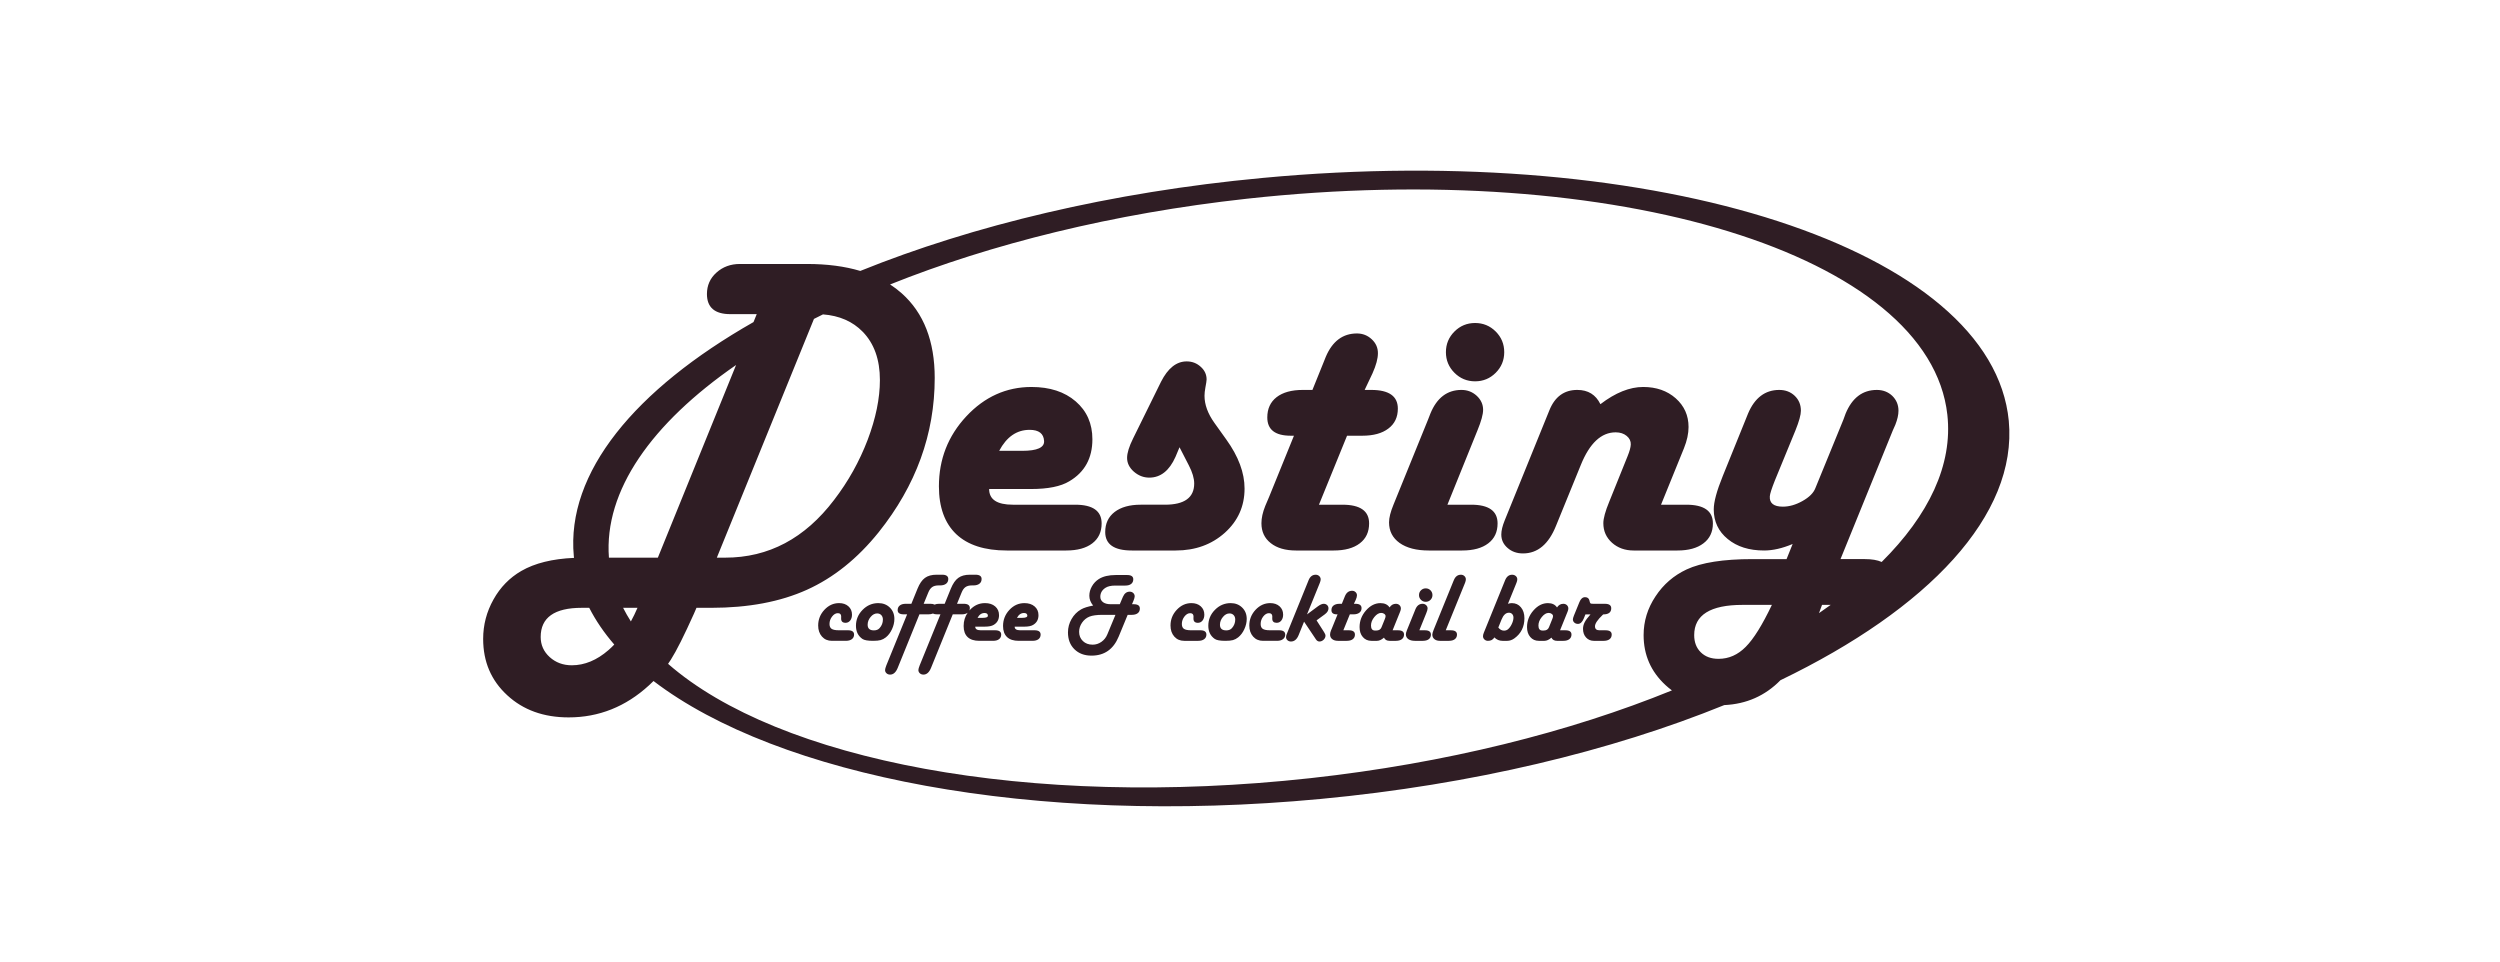 <?xml version="1.0" encoding="UTF-8"?>
<!DOCTYPE svg PUBLIC "-//W3C//DTD SVG 1.1//EN" "http://www.w3.org/Graphics/SVG/1.1/DTD/svg11.dtd">
<!-- Creator: CorelDRAW -->
<svg xmlns="http://www.w3.org/2000/svg" xml:space="preserve" width="26mm" height="10mm" version="1.1" style="shape-rendering:geometricPrecision; text-rendering:geometricPrecision; image-rendering:optimizeQuality; fill-rule:evenodd; clip-rule:evenodd"
viewBox="0 0 2600 1000"
 xmlns:xlink="http://www.w3.org/1999/xlink"
 xmlns:xodm="http://www.corel.com/coreldraw/odm/2003">
 <defs>
  <style type="text/css">
   <![CDATA[
    .fil1 {fill:#2F1D24}
    .fil0 {fill:#2F1D24;fill-rule:nonzero}
   ]]>
  </style>
 </defs>
 <g id="Vrstva_x0020_1">
  <path class="fil0" d="M-3939.93 687.97c0,0 0.49,0.21 -0.75,0.24 -1.25,0.02 -1.62,-0.24 -2.81,-0.63 -1.18,-0.41 -0.84,-0.55 -1.46,-0.81 -0.61,-0.24 -2.39,-1.18 -3.53,-2.03 -1.13,-0.83 -2.18,-0.68 -2.68,-1.04 -0.52,-0.36 -1.48,-2.52 -1.48,-3.05 0,-0.52 0.6,-1.05 0.89,-1.56 0.3,-0.51 0.5,-2.72 0.58,-3.83 0.1,-1.1 -2.5,-8.6 -2.53,-9.28 -0.04,-0.68 0.38,-0.72 0.68,-1.25 0.3,-0.51 2.77,-5.39 3,-6.15 0.22,-0.76 0.74,-3.41 1.44,-6.07 0.69,-2.67 4.1,-25.41 4.1,-25.41 0,0 0.29,5.12 0.27,5.71 -0.02,0.6 0.34,5.44 0.46,6.37 0.11,0.94 0.07,7.92 0.34,9.65 0.26,1.73 0.32,8.99 0.46,10.67 0.12,1.69 0.9,4.33 1.09,4.98 0.2,0.65 0.9,5.66 0.97,9.06 0.08,3.41 0.96,14.43 0.96,14.43zm1994.89 -91.57l-48.41 0 4.57 -22.87 82.88 0 -3.46 17.24 -62.01 73.55 52.87 0 -4.46 22.87 -88.24 0 3.12 -15.71 63.14 -75.08zm-67.65 1.66c-4.17,-1.82 -8.34,-3.15 -12.47,-3.99 -4.13,-0.84 -7.85,-1.26 -11.17,-1.26 -5.1,0 -9.64,0.82 -13.62,2.45 -3.98,1.64 -7.46,3.81 -10.43,6.51 -2.98,2.69 -5.49,5.78 -7.53,9.24 -2.06,3.46 -3.71,7.01 -4.99,10.67 -1.27,3.64 -2.2,7.24 -2.78,10.77 -0.58,3.54 -0.86,6.75 -0.86,9.64 0,4.34 0.54,7.97 1.62,10.89 1.09,2.93 2.59,5.25 4.52,6.96 1.93,1.72 4.23,2.93 6.89,3.66 2.66,0.72 5.55,1.08 8.64,1.08 5.17,0 10.58,-0.71 16.22,-2.12 5.64,-1.4 11.28,-3.36 16.92,-5.87l-4.98 23.73c-3.94,1.6 -8.81,3.06 -14.6,4.39 -5.8,1.33 -11.98,2 -18.54,2 -5.72,0 -11.24,-0.8 -16.58,-2.4 -5.33,-1.59 -10.04,-4.12 -14.13,-7.58 -4.1,-3.47 -7.38,-7.93 -9.85,-13.41 -2.47,-5.47 -3.71,-12.13 -3.71,-19.96 0,-5.1 0.52,-10.43 1.56,-16.03 1.04,-5.59 2.69,-11.06 4.93,-16.42 2.24,-5.36 5.11,-10.5 8.63,-15.4 3.51,-4.91 7.71,-9.21 12.57,-12.89 4.87,-3.69 10.53,-6.62 16.97,-8.79 6.46,-2.16 13.59,-3.25 21.39,-3.25 4.4,0 9.48,0.55 15.23,1.66 5.76,1.1 10.69,2.53 14.78,4.27l-4.63 21.45zm-149.02 55.44l31.17 0 -6.37 30.45 -31.18 0 6.38 -30.45zm-1624.37 32.48c-7.63,-2.73 -14.3,-6.81 -19.9,-12.19 -5.61,-5.42 -9.96,-12.12 -13.05,-19.98 -3.11,-7.94 -4.61,-17 -4.61,-27.13 -0.01,-9.26 0.95,-18.23 2.91,-26.87 1.94,-8.64 4.8,-16.73 8.61,-24.24 3.79,-7.52 8.47,-14.38 14.03,-20.56 5.57,-6.2 11.97,-11.53 19.15,-15.95 7.2,-4.43 15.16,-7.84 23.87,-10.23 8.74,-2.4 18.12,-3.61 28.12,-3.6l0 0c8.3,-0.01 16.24,0.72 23.81,2.17 7.48,1.43 14.19,3.24 20.12,5.46l2.63 0.97 -6.23 29.45 -3.58 -1.31c-6.34,-2.3 -12.34,-3.98 -17.97,-5.04 -5.63,-1.07 -11.23,-1.6 -16.8,-1.6 -7.14,0 -13.72,0.91 -19.8,2.71 -6.11,1.82 -11.48,4.33 -16.11,7.49 -4.69,3.2 -8.75,6.97 -12.21,11.32 -3.5,4.38 -6.38,9.14 -8.66,14.29 -2.3,5.19 -4.04,10.62 -5.19,16.34 -1.16,5.72 -1.72,11.47 -1.74,17.27 0,12.26 2.73,21.02 7.58,26.65 4.84,5.59 11.99,8.5 22.51,8.55 4.86,0 9.35,-0.53 13.5,-1.55 4.09,-1.02 7.63,-2.6 10.72,-4.75 3.06,-2.14 5.67,-4.9 7.86,-8.37 2.15,-3.41 3.77,-7.59 4.79,-12.59l0.74 -3.79 -34.7 0 6.23 -29.87 69.77 0 -8.01 38.02c-2.15,10.13 -5.56,18.67 -10.36,25.57 -4.69,6.8 -10.4,12.29 -17.02,16.38 -6.55,4.04 -13.82,6.91 -21.73,8.59 -7.82,1.64 -15.97,2.45 -24.45,2.45 -8.91,0 -17.22,-1.33 -24.83,-4.06zm1474.15 55.52l-3.04 -0.79 5.96 -27.55 3.15 0.57c2.75,0.5 5.52,0.75 8.35,0.75 4.01,0 7.54,-0.69 10.69,-1.98 3.19,-1.31 6.26,-3.3 9.21,-6.05 2.99,-2.75 5.96,-6.27 8.85,-10.56 2.77,-4.07 5.69,-8.86 8.76,-14.36l-24.53 -107.4 0 0 -0.89 -3.96 34.71 0 10.86 51.07c1.54,7.25 2.89,14.11 4.06,20.58 3.25,-6.42 6.73,-13.04 10.46,-19.88l28.63 -51.77 38.54 0 -68.71 119.15c-4.45,7.68 -8.92,14.75 -13.43,21.21 -4.57,6.59 -9.59,12.28 -15.06,17.09 -5.52,4.82 -11.63,8.62 -18.31,11.35 -6.8,2.78 -14.42,4.13 -22.82,4.13 -6.14,-0.02 -11.24,-0.51 -15.44,-1.6zm-35.42 -54.31l14.95 -71.15c0.45,-2.32 0.8,-4.38 1.07,-6.19 0.25,-1.75 0.37,-3.21 0.37,-4.26 -0.02,-3.32 -0.86,-5.28 -2.31,-6.71 -1.35,-1.3 -3.75,-2.26 -7.83,-2.26 -5.04,0.02 -9.6,1.33 -14,4.07 -4.43,2.77 -8.11,6.48 -11.11,11.27 -0.58,0.92 -1.13,1.89 -1.68,2.94 -0.51,1.01 -1.02,2.19 -1.52,3.56 -0.51,1.34 -1.01,2.89 -1.48,4.67 -0.48,1.79 -0.98,3.93 -1.52,6.38l-11.59 55.1 -0.54 2.58 -34.08 0 24.65 -117.02 29.27 0 0 9.68c0.53,-0.46 1.08,-0.92 1.64,-1.37 2.7,-2.16 5.66,-4.06 8.87,-5.66 3.23,-1.64 6.72,-2.94 10.44,-3.91 3.81,-0.98 7.8,-1.47 11.93,-1.47 4.71,0 9.21,0.66 13.46,2.04 4.27,1.37 8.09,3.42 11.4,6.12 3.33,2.72 5.99,6.08 7.88,10 1.94,3.98 2.88,8.53 2.87,13.49 0,3 -0.28,6.29 -0.85,9.85 -0.54,3.46 -1.17,6.93 -1.88,10.42l-14.33 67.83 -34.08 0zm-127.82 0l14.96 -71.16 0 0c0.44,-2.31 0.8,-4.37 1.06,-6.17 0.26,-1.77 0.38,-3.22 0.38,-4.27 -0.03,-3.32 -0.87,-5.31 -2.28,-6.72 -1.28,-1.29 -3.71,-2.24 -7.86,-2.25 -5.05,0.01 -9.61,1.33 -14,4.07 -4.43,2.76 -8.12,6.48 -11.13,11.27 -0.56,0.92 -1.12,1.9 -1.66,2.95 -0.51,1 -1.02,2.18 -1.54,3.56 -0.5,1.32 -0.98,2.88 -1.46,4.65 -0.48,1.8 -1,3.93 -1.52,6.39l-12.13 57.68 -34.09 0 36.14 -171.66 34.07 0 -11.7 55.54c-0.36,1.88 -0.86,3.97 -1.46,6.28 2.28,-1.7 4.75,-3.21 7.38,-4.54 3.24,-1.63 6.72,-2.93 10.46,-3.9 3.79,-0.98 7.78,-1.48 11.91,-1.48 4.72,0 9.23,0.68 13.47,2.05 4.27,1.37 8.08,3.41 11.4,6.12 3.33,2.73 5.98,6.09 7.88,10 1.94,4 2.88,8.53 2.86,13.48 0,3.02 -0.27,6.3 -0.84,9.86 -0.55,3.47 -1.18,6.93 -1.88,10.42l-14.34 67.83 -34.08 0zm-140.84 0.32c-5.73,-1.72 -10.87,-4.47 -15.32,-8.23 -4.49,-3.8 -8.07,-8.69 -10.71,-14.55 -2.72,-5.99 -3.99,-13.12 -3.99,-21.27 0,-5.31 0.53,-10.86 1.61,-16.61 1.08,-5.82 2.81,-11.52 5.12,-17.08 2.34,-5.59 5.34,-10.94 8.98,-16.03 3.71,-5.17 8.14,-9.71 13.26,-13.59 5.19,-3.93 11.17,-7.03 17.93,-9.28 6.84,-2.31 14.33,-3.44 22.45,-3.42 4.68,0 9.95,0.57 15.85,1.7 5.94,1.13 11.09,2.61 15.47,4.49l2.45 1.04 -5.18 24.05 -0.86 3.91 -3.7 -1.62c-3.97,-1.74 -7.9,-2.99 -11.78,-3.77 -3.97,-0.81 -7.47,-1.19 -10.51,-1.19 -4.75,0 -8.85,0.76 -12.36,2.19 -3.65,1.51 -6.79,3.46 -9.46,5.89 -2.74,2.5 -5.03,5.31 -6.93,8.5 -1.93,3.28 -3.51,6.64 -4.71,10.08 -1.22,3.49 -2.09,6.9 -2.65,10.24 -0.54,3.4 -0.82,6.45 -0.82,9.14 0,4.06 0.53,7.33 1.43,9.78 0.95,2.54 2.17,4.35 3.62,5.64 1.55,1.37 3.36,2.33 5.57,2.94 2.34,0.63 4.93,0.96 7.77,0.96 4.86,0 10,-0.66 15.41,-1.99 5.44,-1.37 10.89,-3.26 16.37,-5.7l5.88 -2.61 -6.64 31.63 -1.62 0.67c-4.16,1.68 -9.18,3.18 -15.1,4.55 -6.06,1.39 -12.5,2.08 -19.3,2.08 -6.02,0 -11.88,-0.86 -17.53,-2.54zm-87.49 -90.99c-2.82,1.08 -5.51,2.68 -8.07,4.85 -2.54,2.16 -4.87,4.85 -6.95,8.06 -1.34,2.08 -2.51,4.36 -3.52,6.88 6.04,-0.17 11.18,-0.67 15.4,-1.48 5.35,-1.02 9.56,-2.36 12.54,-3.91 3.08,-1.56 5.02,-3.26 6.06,-4.87 1.17,-1.82 1.67,-3.46 1.68,-5.14 -0.03,-1.64 -0.52,-2.77 -1.96,-4.12 -1.13,-1.06 -3.27,-1.87 -6.91,-1.89 -2.64,0.02 -5.4,0.53 -8.27,1.62zm-5.64 93.52c-8.55,0 -16.13,-1.13 -22.69,-3.49 -6.48,-2.35 -11.98,-5.71 -16.34,-10.07 -4.33,-4.34 -7.54,-9.52 -9.62,-15.42 -2.06,-5.86 -3.09,-12.27 -3.07,-19.2 -0.02,-6.09 0.63,-12.13 1.91,-18.12 1.29,-6 3.18,-11.76 5.67,-17.25 2.49,-5.51 5.61,-10.65 9.31,-15.38 3.75,-4.76 8.09,-8.91 13.03,-12.4 4.95,-3.51 10.51,-6.26 16.59,-8.26 6.16,-2.02 12.82,-3.01 19.93,-3.01 6.21,0 11.92,0.75 17.08,2.3 5.1,1.56 9.57,3.76 13.3,6.66 3.72,2.91 6.67,6.48 8.73,10.65 2.1,4.19 3.12,8.86 3.12,13.86 0.02,6.68 -1.7,12.88 -5.06,18.29 -3.37,5.43 -8.31,9.98 -14.63,13.64 -6.34,3.69 -14.02,6.43 -23.01,8.32 -9.01,1.88 -19.28,2.81 -30.82,2.81 -0.48,0 -1.02,-0.01 -1.58,-0.02 0.19,2.57 0.7,4.8 1.45,6.71 1.04,2.56 2.44,4.53 4.28,6.06 1.88,1.57 4.19,2.74 7.04,3.51 2.91,0.78 6.23,1.2 10.02,1.2 5.76,0 11.85,-0.69 18.3,-2.09 6.43,-1.4 11.96,-3.27 16.61,-5.55l6.07 -3.01 -6.72 31.99 -1.63 0.65c-5.02,2 -10.69,3.59 -17.01,4.8 -6.29,1.2 -12.97,1.82 -20.02,1.82l-0.24 0zm-107.13 -131.07l-18.43 -46.29 27.58 0 8.4 21.39 17.42 -21.39 30.87 0 -37.15 45.09 -0.99 1.2 -27.7 0zm-23.75 130.38c-3.88,-0.48 -7.41,-1.06 -10.6,-1.78 -3.12,-0.7 -5.9,-1.46 -8.32,-2.25 -2.34,-0.8 -4.23,-1.52 -5.72,-2.2l-2.36 -1.09 5.84 -27.83 3.65 1.41c4.93,1.92 9.91,3.41 14.94,4.46 4.99,1.06 10.04,1.58 15.14,1.59 7.38,0.02 12.65,-1.26 15.82,-3.31 3.23,-2.15 4.45,-4.33 4.53,-7.93 -0.03,-1.62 -0.42,-2.44 -1.24,-3.29 -1.15,-1.15 -2.73,-2.22 -4.78,-3.21 -2.15,-1.02 -4.65,-1.97 -7.5,-2.85 -3.05,-0.93 -6.11,-1.98 -9.18,-3.14 -2.93,-1.13 -5.76,-2.45 -8.5,-3.98 -2.88,-1.61 -5.47,-3.63 -7.73,-6.01 -2.35,-2.5 -4.19,-5.42 -5.52,-8.72 -1.39,-3.46 -2.03,-7.44 -2.03,-11.92 0,-6.64 1.28,-12.6 3.96,-17.75 2.6,-5 6.13,-9.2 10.55,-12.5 4.37,-3.27 9.44,-5.69 15.13,-7.27 5.64,-1.57 11.55,-2.35 17.7,-2.34 3.45,-0.01 6.93,0.2 10.43,0.65 3.46,0.44 6.86,1.01 10.16,1.77 3.3,0.74 6.47,1.59 9.51,2.59 3.06,0.98 5.87,2.09 8.41,3.29l2.31 1.1 -5.73 27.42 -3.68 -1.5c-5.63,-2.28 -11.15,-4.01 -16.55,-5.19 -5.41,-1.16 -10.43,-1.74 -15.1,-1.74 -4.91,0 -8.29,1 -10.37,2.55 -2.19,1.68 -2.96,3.22 -3.02,5.72 0.01,1.54 0.35,2.5 0.92,3.29 0.75,1.01 1.82,1.98 3.26,2.85 1.52,0.94 3.32,1.8 5.43,2.57 2.28,0.84 4.67,1.71 7.13,2.62 3.22,1.16 6.47,2.44 9.77,3.83 3.54,1.5 6.78,3.49 9.68,5.95 2.95,2.53 5.36,5.65 7.2,9.27 1.95,3.86 2.85,8.47 2.85,13.77 0,6.72 -1.32,12.8 -4.01,18.1 -2.66,5.24 -6.48,9.69 -11.35,13.25 -4.85,3.55 -10.57,6.16 -17.09,7.88 -6.51,1.73 -13.67,2.57 -21.48,2.57 -4.37,0 -8.53,-0.24 -12.46,-0.7zm-119.38 -2.15l-30.56 -159.12 34.79 0 12.08 67.71c2.65,14.92 4.81,27.55 6.48,37.88 5.61,-10.83 12.45,-23.78 20.49,-38.84l34.88 -65.02 0.92 -1.73 38.87 0 -89.17 159.12 -28.78 0zm-116.88 -91.14c-3.28,0 -6.18,0.62 -8.79,1.84 -2.71,1.28 -5.16,3.03 -7.37,5.31 -2.25,2.33 -4.24,5.02 -5.92,8.13 -1.71,3.15 -3.15,6.56 -4.33,10.22 -1.18,3.68 -2.07,7.45 -2.66,11.31 -0.61,3.88 -0.9,7.67 -0.9,11.38 0,5.85 1.36,10 3.73,12.92 2.21,2.69 5.68,4.22 11.52,4.26 3.27,0 6.16,-0.63 8.78,-1.86 2.72,-1.27 5.17,-3.01 7.38,-5.29 2.26,-2.33 4.26,-5.03 5.98,-8.15 1.73,-3.15 3.16,-6.54 4.31,-10.18 1.15,-3.69 2.03,-7.48 2.62,-11.39 0.6,-3.93 0.89,-7.74 0.89,-11.45 -0.01,-5.75 -1.37,-9.85 -3.78,-12.77 -2.28,-2.72 -5.72,-4.24 -11.46,-4.28l0 0zm-36.02 91.21c-5.8,-1.88 -10.87,-4.72 -15.07,-8.51 -4.22,-3.81 -7.45,-8.63 -9.69,-14.28 -2.27,-5.7 -3.36,-12.27 -3.36,-19.65 0,-10.04 1.39,-19.68 4.2,-28.94 2.8,-9.26 6.97,-17.53 12.52,-24.7 5.57,-7.22 12.58,-13.01 20.86,-17.28 8.4,-4.35 18.09,-6.48 28.88,-6.48l0 0c6.93,0 13.28,0.91 19.03,2.79 5.77,1.87 10.82,4.72 14.99,8.51 4.23,3.81 7.48,8.64 9.72,14.33 2.27,5.75 3.34,12.28 3.34,19.6 0.02,10.03 -1.38,19.68 -4.17,28.93 -2.83,9.27 -6.99,17.53 -12.55,24.71 -5.58,7.21 -12.55,12.99 -20.84,17.28 -8.41,4.34 -18.09,6.46 -28.87,6.46 -6.86,0 -13.22,-0.92 -18.99,-2.77zm-117.98 -0.07l24.64 -117.03 29.29 0 0 9.46c3.2,-2.95 6.63,-5.42 10.29,-7.4 5.96,-3.24 12.9,-4.8 20.6,-4.79 3.03,0 6.18,0.24 9.41,0.72l3.45 0.51 -6.05 28.57 -0.68 3.25 -3.28 -0.76c-3.11,-0.7 -6.06,-1.05 -8.88,-1.06 -2.54,0.01 -5.11,0.29 -7.77,0.85 -2.55,0.55 -5.07,1.43 -7.53,2.67 -2.41,1.22 -4.68,2.84 -6.89,4.89 -2.09,1.97 -3.96,4.47 -5.6,7.53 -0.75,1.43 -1.53,3.22 -2.3,5.4 -0.74,2.05 -1.54,5.11 -2.37,9.05l-12.26 58.14 -34.07 0zm-76.45 -27.32c2.39,1.01 5.13,1.55 8.3,1.55 2.99,-0.01 5.74,-0.64 8.38,-1.94 2.72,-1.34 5.18,-3.18 7.45,-5.57 2.31,-2.45 4.39,-5.33 6.24,-8.66 1.89,-3.36 3.5,-6.97 4.83,-10.78 1.33,-3.81 2.32,-7.75 2.99,-11.79 0.68,-4.05 0.99,-8.01 1.01,-11.85 0,-5.1 -0.99,-8.84 -2.63,-11.41 -1.56,-2.31 -3.34,-3.29 -6.94,-3.38 -3.1,0 -6.53,1.05 -10.36,3.44 -3.75,2.33 -7.24,5.79 -10.43,10.52 -1.85,2.74 -3.52,5.95 -5.01,9.64 -1.45,3.69 -2.72,7.96 -3.78,12.83l-5.14 24.53c1.47,1.1 3.16,2.05 5.09,2.87zm-56.7 80.36l35.77 -170.06 29.51 0 0 9.08c0.17,-0.16 0.33,-0.32 0.49,-0.49 2.33,-2.18 4.92,-4.11 7.76,-5.76 2.85,-1.65 5.95,-2.98 9.26,-4 3.46,-1.07 7.18,-1.58 11.18,-1.58l0 0c5.31,-0.01 10.29,1.07 14.78,3.24 4.44,2.14 8.27,5.12 11.45,8.88 3.2,3.79 5.64,8.37 7.33,13.66 1.7,5.3 2.53,11.14 2.53,17.5 0,6 -0.59,12.13 -1.79,18.4 -1.2,6.28 -2.98,12.34 -5.34,18.18 -2.37,5.82 -5.26,11.31 -8.7,16.43 -3.49,5.19 -7.55,9.73 -12.14,13.63 -4.65,3.92 -9.89,7.01 -15.66,9.28 -5.84,2.29 -12.09,3.41 -18.64,3.41 -5.28,0 -10.15,-0.76 -14.58,-2.35 -2.64,-0.96 -5.08,-2.11 -7.28,-3.46l-11.85 56.01 -34.08 0zm-151.07 1.77c-3.97,-0.71 -7.23,-1.54 -9.93,-2.56l-2.61 -1 6.01 -27.97 3.6 1.36c2.43,0.91 4.9,1.58 7.39,2 2.55,0.42 4.84,0.64 6.86,0.64 4.02,0 7.3,-0.55 9.81,-1.5 2.55,-0.98 4.63,-2.39 6.42,-4.38 1.82,-2.01 3.4,-4.61 4.68,-7.9 1.29,-3.35 2.45,-7.44 3.43,-12.28l18.97 -89.51 -20.15 0 6.12 -28.74 20.05 0 2.35 -11.19c1.12,-5.46 2.45,-10.21 4.05,-14.27 1.58,-4.06 3.5,-7.7 5.71,-10.85 2.49,-3.65 5.33,-6.84 8.55,-9.52 3.18,-2.63 6.58,-4.83 10.2,-6.55 3.6,-1.7 7.39,-2.99 11.34,-3.83 3.94,-0.86 7.92,-1.28 11.94,-1.28 4.82,0 9.46,0.42 13.88,1.27 4.31,0.81 7.97,1.68 11.01,2.66l2.81 0.88 -5.7 27.2 -3.36 -0.87c-3.46,-0.89 -6.57,-1.53 -9.28,-1.93 -2.73,-0.4 -5.12,-0.59 -7.15,-0.59 -3.56,0 -6.49,0.62 -8.9,1.74 -2.41,1.12 -4.45,2.84 -6.25,5.31 -1.08,1.51 -2.06,3.35 -2.95,5.51 -0.89,2.15 -1.61,4.62 -2.21,7.46l-1.92 8.85 30.11 0 -6.14 28.74 -30 0 -20.66 98c-1.18,5.75 -2.58,10.74 -4.2,14.99 -1.64,4.26 -3.61,8.01 -5.95,11.22 -5.19,7.3 -11.85,12.59 -19.82,15.59 -7.76,2.94 -16.3,4.39 -25.52,4.38l-0.23 0c-4.28,0 -8.4,-0.37 -12.36,-1.08zm-24.66 -59.34c-4.98,-4.32 -7.34,-10.75 -7.29,-18.33 0,-3.95 0.52,-8.31 1.55,-13.11l28.17 -133.12 0.54 -2.58 34.08 0 -28.5 134.95c-0.61,2.93 -0.88,5.07 -0.87,5.98 0.06,1.54 0.34,1.78 0.63,2 0.43,0.34 1.71,0.82 3.96,0.81 2.36,0 4.87,-0.28 7.52,-0.85l5.01 -1.07 -6.52 29.56 -2.07 0.44c-1.94,0.41 -4.31,0.77 -7.18,1.07 -2.88,0.33 -5.67,0.48 -8.35,0.48 -8.66,0 -15.7,-1.88 -20.68,-6.23zm-64.02 -86.61c-3.28,0 -6.18,0.62 -8.8,1.84 -2.71,1.27 -5.15,3.02 -7.36,5.31 -2.26,2.32 -4.24,5.02 -5.92,8.13 -1.72,3.16 -3.15,6.56 -4.33,10.23 -1.19,3.67 -2.08,7.44 -2.67,11.31 -0.6,3.87 -0.89,7.66 -0.9,11.38 0.01,5.84 1.36,10 3.74,12.91 2.22,2.68 5.68,4.23 11.5,4.26 3.28,-0.01 6.17,-0.63 8.8,-1.85 2.71,-1.28 5.15,-3.02 7.37,-5.3 2.25,-2.33 4.25,-5.04 5.98,-8.15 1.74,-3.15 3.16,-6.53 4.31,-10.19 1.16,-3.68 2.03,-7.48 2.63,-11.38 0.58,-3.93 0.87,-7.73 0.89,-11.45 -0.02,-5.74 -1.38,-9.86 -3.79,-12.79 -2.28,-2.7 -5.72,-4.23 -11.45,-4.26l0 0zm-36.04 91.2c-5.79,-1.87 -10.86,-4.7 -15.05,-8.51 -4.22,-3.81 -7.46,-8.61 -9.7,-14.27 -2.27,-5.7 -3.35,-12.27 -3.35,-19.65 -0.01,-10.03 1.39,-19.69 4.18,-28.94 2.81,-9.27 6.99,-17.53 12.52,-24.71 5.58,-7.22 12.59,-12.99 20.87,-17.28 8.41,-4.34 18.09,-6.47 28.88,-6.47l0 0c6.93,0 13.29,0.92 19.04,2.8 5.77,1.86 10.8,4.71 14.98,8.5 4.23,3.81 7.48,8.65 9.72,14.33 2.26,5.73 3.35,12.29 3.35,19.59 0.01,10.04 -1.39,19.68 -4.19,28.94 -2.81,9.28 -6.99,17.53 -12.53,24.71 -5.58,7.22 -12.56,13.01 -20.85,17.27 -8.41,4.35 -18.09,6.47 -28.87,6.47 -6.87,0 -13.21,-0.9 -19,-2.78zm-521.1 -8.81c-4.41,-3.7 -6.43,-2.53 -4.61,2.43 1.73,4.75 6.5,11.51 10.76,15.23 4.39,3.84 6.79,3.2 5.21,-1.57 -1.64,-5.01 -6.8,-12.28 -11.36,-16.09zm-18.55 -17.62c-0.89,-1 -1.61,-1.57 -2.12,-1.85 3.79,7.1 7.93,13.99 12.38,20.7 -0.02,-0.69 -0.24,-1.7 -0.77,-3.15 -1.86,-4.93 -6.16,-12.04 -9.49,-15.7zm24.74 0.82c-5.3,-3.57 -8.47,-1.41 -7.14,4.67 1.25,5.88 6.31,13.51 11.4,17.23 5.26,3.81 8.75,2.2 7.73,-3.77 -1.1,-6.22 -6.5,-14.4 -11.99,-18.13zm-22.45 -17.18c-3.9,-3.43 -5.83,-1.28 -4.36,4.58 1.44,5.68 5.6,13.07 9.42,16.66 3.96,3.75 6.17,2.18 4.87,-3.66 -1.34,-6.06 -5.84,-13.99 -9.93,-17.58zm-8.22 0.52c-1.49,-5.82 -5.02,-13.37 -7.84,-16.69 -1.45,-1.72 -2.36,-1.87 -2.65,-0.75 2.93,7.78 6.23,15.4 9.9,22.86 1.31,0.61 1.65,-1.31 0.59,-5.42zm15.16 -21.92c-4.79,-3.21 -7.88,-0.07 -7.03,6.95 0.84,6.79 5.23,15.02 9.83,18.5 4.83,3.62 8.26,0.99 7.57,-6.05 -0.7,-7.27 -5.38,-16 -10.37,-19.4zm-19.87 -15.21c-3.38,-2.96 -5.22,0.08 -4.27,6.68 0.97,6.45 4.35,14.17 7.64,17.43 3.45,3.42 5.56,0.87 4.71,-5.85 -0.92,-6.9 -4.56,-15.14 -8.08,-18.26zm-7.48 3.14c-1,-6.5 -3.68,-14.14 -5.94,-16.92 -1.27,-1.6 -2.09,-1.15 -2.33,0.78 1.76,7.55 3.88,14.98 6.3,22.29 1.98,2.35 2.86,-0.19 1.97,-6.15zm15.22 -28.8c-4.14,-2.63 -7.25,1.45 -6.99,9.06 0.31,7.44 3.77,15.84 7.82,18.9 4.28,3.17 7.64,-0.48 7.49,-8.29 -0.18,-8.03 -3.89,-16.89 -8.32,-19.67zm-17 -12.24c-2.74,-2.32 -4.67,1.59 -4.29,8.63 0.38,6.89 2.83,14.63 5.56,17.36 2.89,2.88 4.98,-0.62 4.67,-7.92 -0.34,-7.47 -2.97,-15.62 -5.94,-18.07zm-6.88 5.77c-0.38,-6.87 -2.09,-14.26 -3.81,-16.38 -0.61,-0.76 -1.12,-0.69 -1.51,0.02 0.74,8.24 1.89,16.4 3.42,24.48 1.41,1.31 2.27,-1.97 1.9,-8.12zm46.11 -3.44c0.69,-9.03 -3.18,-18.32 -8.61,-20.69 -5.11,-2.24 -9.66,2.92 -10.21,11.46 -0.51,8.39 3.09,17.34 8.06,20.04 5.23,2.87 10.08,-1.94 10.76,-10.81zm-29.93 -30.93c-3.56,-1.89 -6.74,3 -7.12,10.85 -0.35,7.73 2.12,15.89 5.59,18.3 3.67,2.55 7.04,-2.02 7.55,-10.25 0.45,-8.37 -2.21,-16.86 -6.02,-18.9zm-14.22 -8.58c-2.21,-1.55 -4.26,3.03 -4.54,10.21 -0.25,7.08 1.24,14.46 3.41,16.5 2.31,2.22 4.48,-2.1 4.84,-9.69 0.32,-7.68 -1.28,-15.34 -3.71,-17.02zm-6.51 8.2c0.23,-6.62 -0.43,-13.09 -1.6,-14.93 -0.32,8.02 -0.28,16.04 0.15,23.96 0.7,-1.21 1.27,-4.51 1.45,-9.03zm56.33 9.77c6.32,2.45 12.73,-3.42 14.28,-13.12 1.55,-9.81 -2.46,-19.27 -8.96,-21.19 -6.13,-1.77 -12.25,4.33 -13.65,13.57 -1.39,9.16 2.33,18.44 8.33,20.74zm-14.59 -22.99c1.33,-9.07 -1.41,-17.7 -6.19,-19.18 -4.44,-1.44 -9.03,4.34 -10.25,12.83 -1.21,8.44 1.32,16.86 5.65,18.81 4.62,2.11 9.44,-3.46 10.79,-12.46zm-20.82 -8.2c1.17,-8.3 -0.43,-16.03 -3.67,-17.17 -2.94,-1.08 -6.23,4.34 -7.3,12.09 -1.03,7.69 0.45,15.22 3.3,16.86 3.09,1.75 6.49,-3.51 7.67,-11.78zm-15.3 -21.79c-1.72,-0.76 -3.93,4.31 -4.87,11.29 -0.94,6.99 -0.31,13.71 1.34,14.99 1.81,1.44 4.06,-3.5 5.1,-11.02 1.01,-7.55 0.36,-14.39 -1.57,-15.26zm101.06 3.64c-2.38,10.34 2.8,20.52 11.62,22.73 9.16,2.3 18.65,-4.57 21.15,-15.37 2.5,-10.81 -3.05,-21.07 -12.32,-22.9 -8.93,-1.76 -18.07,5.2 -20.45,15.54zm-36.08 -8.08c-2.24,9.66 1.68,18.98 8.75,20.84 7.44,1.96 15.42,-4.72 17.75,-14.89 2.35,-10.19 -1.91,-19.59 -9.46,-21 -7.19,-1.33 -14.81,5.42 -17.04,15.05zm-27.6 -6.19c-2.04,8.88 0.6,17.28 5.93,18.75 5.64,1.6 11.99,-4.78 14.18,-14.24 2.17,-9.46 -0.75,-17.93 -6.56,-18.91 -5.42,-0.92 -11.48,5.52 -13.55,14.4zm-9.33 -18.05c-3.83,-0.57 -8.49,5.54 -10.35,13.62 -1.86,8.09 -0.34,15.58 3.36,16.71 3.99,1.23 8.84,-4.85 10.84,-13.53 1.99,-8.67 0.29,-16.2 -3.85,-16.8zm-14.07 12.8c1.83,-7.9 1.17,-14.56 -1.54,-14.85 -2.45,-0.29 -5.88,5.45 -7.59,12.79 -1.66,7.33 -1.09,13.95 1.23,14.75 2.58,0.9 6.09,-4.79 7.9,-12.69zm-16.81 9.29c1.45,0.59 3.81,-4.7 5.47,-11.85 1.64,-7.15 1.82,-13.01 0.28,-13.03 -0.26,0 -0.56,0.16 -0.89,0.53 -0.96,3.59 -1.91,7.2 -2.76,10.86 -0.98,4.25 -1.84,8.5 -2.6,12.73 0.12,0.39 0.3,0.66 0.5,0.76zm115.78 -52.22c-8.13,-0.95 -17,5.99 -19.87,15.56 -2.92,9.7 1.24,18.74 9.33,20.2 8.44,1.51 17.73,-5.52 20.66,-15.72 2.92,-10.06 -1.67,-19.05 -10.12,-20.04zm-35.67 -3.52c-6.37,-0.47 -13.8,6.31 -16.59,15.16 -2.78,8.96 0.03,17.08 6.35,18.07 6.69,1.1 14.47,-5.79 17.37,-15.3 2.86,-9.4 -0.35,-17.42 -7.13,-17.93zm-40.83 13.22c-2.62,8.2 -1.02,15.38 3.62,15.99 4.96,0.68 11.23,-5.94 13.99,-14.7 2.74,-8.69 0.83,-15.76 -4.26,-15.83 -4.76,-0.05 -10.73,6.43 -13.35,14.54zm-6.53 -14.09c-3.28,0.24 -7.91,6.39 -10.35,13.78 -2.44,7.44 -1.83,13.7 1.29,14.02 3.42,0.33 8.25,-5.93 10.84,-13.92 2.58,-7.95 1.8,-14.13 -1.78,-13.88zm-21.57 26.97c2.11,0.05 5.67,-5.8 8.11,-13.07 2.36,-7.21 2.49,-12.63 0.24,-12.15 -2.07,0.49 -5.57,6.27 -7.78,12.95 -2.25,6.72 -2.47,12.24 -0.57,12.27zm100.1 -62.75c-7.28,-0.16 -15.79,6.5 -19.09,14.96 -3.34,8.61 -0.21,16.13 7.06,16.76 7.64,0.62 16.63,-6.25 19.97,-15.34 3.28,-8.89 -0.33,-16.23 -7.94,-16.38zm-47.83 15.1c-3.25,7.94 -1.4,14.54 4.17,14.72 5.94,0.16 13.5,-6.58 16.84,-15.01 3.28,-8.31 1.03,-14.71 -4.95,-14.37 -5.69,0.33 -12.83,6.87 -16.06,14.66zm-8.14 -12.13c-4.17,0.68 -10,6.97 -13.06,14.12 -3.09,7.27 -2.36,13.03 1.66,12.83 4.32,-0.18 10.45,-6.73 13.72,-14.49 3.16,-7.61 2.11,-13.19 -2.32,-12.46zm-27.99 28.6c2.94,-0.48 7.75,-6.67 10.82,-13.78 3,-6.97 2.96,-11.8 -0.11,-10.8 -2.86,0.93 -7.45,6.93 -10.33,13.43 -2.88,6.6 -3.05,11.62 -0.38,11.15zm-2.28 -10.18c2.15,-4.86 3.06,-8.42 2.55,-9.35 -3.97,7.22 -7.62,14.65 -10.9,22.32 0.02,-0.03 0.05,-0.02 0.08,-0.03 1.75,-0.71 5.43,-6.5 8.27,-12.94zm161.7 -53.67c-9.21,-0.7 -19.3,5.26 -22.6,13.35 -3.42,8.35 1.44,15.98 10.93,16.98 9.74,1.02 20.27,-5.22 23.4,-13.9 3.04,-8.37 -2.27,-15.73 -11.73,-16.43zm-62.42 12.13c-3.64,7.83 -0.1,14.56 7.95,14.92 8.37,0.36 18.05,-6.06 21.54,-14.29 3.37,-7.98 -0.66,-14.39 -8.86,-14.4 -7.92,0.01 -17.13,6.15 -20.63,13.77zm-32.62 1.59c-3.66,7.28 -1.45,13.11 5.01,12.94 6.78,-0.21 15.35,-6.67 18.99,-14.39 3.56,-7.5 0.86,-13.04 -5.91,-12.44 -6.44,0.58 -14.49,6.76 -18.09,13.89zm-9.92 -9.94c-4.99,0.99 -11.83,7.08 -15.33,13.68 -3.61,6.74 -2.59,11.81 2.3,11.18 5.23,-0.64 12.48,-7.02 16.14,-14.2 3.57,-6.99 2.14,-11.73 -3.11,-10.66zm-33.69 28.64c3.73,-0.98 9.68,-7.17 13.28,-13.79 3.46,-6.45 3.1,-10.52 -0.76,-9.14 -3.65,1.3 -9.28,7.23 -12.63,13.3 -3.44,6.2 -3.4,10.52 0.11,9.63zm-14.32 4.99c2.48,-1.19 7.27,-7.1 10.65,-13.16 3.32,-5.94 3.79,-9.42 1.14,-7.86 -0.16,0.1 -0.33,0.22 -0.53,0.37 -4.42,6.11 -8.59,12.41 -12.49,18.92 -0.32,1.58 0.04,2.28 1.23,1.73zm188.72 -66.44c-9.27,-0.78 -19.18,4.06 -22.2,10.88 -3.18,7.14 2.06,13.81 11.73,14.83 9.89,1.03 20.19,-4.14 22.93,-11.54 2.61,-7.01 -3,-13.36 -12.46,-14.17zm-42.67 -1.93c-8.29,-0.02 -17.7,5.19 -21.15,11.7 -3.57,6.77 0.41,12.55 8.96,12.83 8.84,0.29 18.75,-5.25 22.03,-12.31 3.13,-6.77 -1.31,-12.2 -9.84,-12.22zm-56.65 13.86c-3.79,6.35 -1.15,11.29 6.02,10.94 7.47,-0.4 16.61,-6.19 20.23,-12.85 3.52,-6.43 0.35,-11.03 -6.97,-10.36 -7.03,0.64 -15.61,6.09 -19.28,12.27zm-11.84 -7.77c-5.66,1.17 -13.24,6.73 -16.98,12.5 -3.84,5.97 -2.43,10.14 3.29,9.28 5.99,-0.93 14.06,-6.82 17.88,-13.07 3.7,-6.1 1.76,-9.94 -4.19,-8.71zm-38.29 27.02c4.56,-1.31 11.46,-7.19 15.31,-13.05 3.74,-5.68 2.93,-8.91 -1.68,-7.28 -4.4,1.54 -10.85,7.07 -14.54,12.46 -3.78,5.55 -3.42,9.11 0.91,7.87zm-18.14 6.7c3.25,-1.55 9.04,-7.3 12.78,-12.73 3.64,-5.31 3.77,-8 0.39,-6.15 -0.66,0.35 -1.41,0.89 -2.21,1.5 -4,4.28 -7.85,8.72 -11.58,13.28 -2.02,3.5 -1.88,5.31 0.62,4.1zm224.41 -46.87c-1.95,5.98 4.45,12.47 14.26,14.43 9.86,1.98 18.97,-1.4 20.3,-7.51 1.27,-5.78 -5.27,-11.96 -14.54,-13.78 -9.24,-1.85 -18.21,1.22 -20.02,6.86zm-24.03 -13.7c-9,-1.01 -18.3,2.57 -20.81,8.02 -2.67,5.76 2.87,11.36 12.38,12.54 9.66,1.2 19.23,-2.69 21.36,-8.62 2,-5.59 -3.8,-10.95 -12.93,-11.94zm-42.04 -2.82c-8.34,-0.18 -17.52,3.89 -20.6,9.1 -3.25,5.5 1.14,10.3 9.89,10.64 8.95,0.37 18.59,-3.98 21.4,-9.69 2.65,-5.38 -2.16,-9.86 -10.69,-10.05zm-38.16 0.98c-7.35,0.57 -16.06,5.01 -19.54,10.04 -3.65,5.21 -0.5,9.22 7.13,8.84 7.87,-0.39 17.09,-5.17 20.44,-10.62 3.2,-5.15 -0.45,-8.84 -8.03,-8.26zm-33.06 4.28c-6.2,1.16 -14.13,5.92 -17.84,10.68 -3.84,4.97 -1.96,8.25 4.39,7.29 6.59,-1.03 15.06,-6.11 18.79,-11.28 3.54,-4.93 1.1,-7.89 -5.34,-6.69zm-41.24 23.89c5.26,-1.48 12.79,-6.74 16.68,-11.64 3.74,-4.71 2.43,-7.09 -2.81,-5.4 -5.01,1.61 -11.99,6.51 -15.79,11.05 -3.89,4.67 -3.11,7.4 1.92,5.99zm-21.55 7.73c3.95,-1.79 10.48,-7.08 14.38,-11.71 3.77,-4.48 3.43,-6.39 -0.6,-4.39l-0.02 0.01c-5.33,4.31 -10.48,8.83 -15.49,13.54 -1.83,2.76 -1.32,3.94 1.73,2.55zm285.73 -30.46c-8.02,-2.79 -14.85,-1.47 -15.2,2.95 -0.38,4.74 6.34,10.92 14.94,13.87 8.51,2.84 15.21,1.24 14.99,-3.63 -0.17,-4.52 -6.78,-10.43 -14.73,-13.19zm-39.54 -11.67c-8.46,-2.09 -16.25,-0.3 -17.36,3.93 -1.19,4.57 5.22,10.05 14.29,12.26 9.05,2.21 16.84,0.2 17.41,-4.51 0.52,-4.37 -5.9,-9.6 -14.34,-11.68zm-40.84 -8.03c-8.49,-1.31 -16.88,1.02 -18.76,5.1 -1.98,4.36 3.75,9.04 12.83,10.43 9.14,1.42 17.71,-1.09 19.1,-5.59 1.3,-4.21 -4.62,-8.7 -13.17,-9.94zm-40.16 -4.1c-8.13,-0.43 -16.74,2.39 -19.28,6.32 -2.7,4.18 2.06,8.03 10.7,8.61 8.76,0.55 17.69,-2.47 19.87,-6.81 2.03,-4.02 -3.07,-7.68 -11.29,-8.12zm-56.67 7.3c-3.24,4.01 0.36,7.12 8.18,6.88 8,-0.23 16.89,-3.81 19.74,-7.95 2.68,-3.92 -1.37,-6.77 -8.98,-6.4 -7.43,0.34 -15.86,3.66 -18.94,7.47zm-27.27 9.72c6.96,-0.95 15.45,-4.99 18.82,-8.95 3.18,-3.79 0.21,-5.96 -6.48,-4.92 -6.5,1.02 -14.49,4.77 -17.92,8.46 -3.63,3.85 -1.18,6.31 5.58,5.41zm-30.12 5.77c5.81,-1.49 13.63,-5.88 17.32,-9.69 3.51,-3.66 1.64,-5.25 -3.99,-3.67 -5.49,1.53 -12.75,5.59 -16.41,9.17 -3.82,3.69 -2.5,5.62 3.08,4.19zm-24.46 7.98c4.62,-1.87 11.62,-6.5 15.45,-10.16 2.23,-2.13 2.76,-3.38 1.89,-3.62 -7.19,4.32 -14.14,8.98 -20.87,13.95 -0.04,0.78 1.11,0.82 3.53,-0.17zm225.6 -26.29c-0.48,3.32 5.82,7.88 13.99,10.31 8.16,2.43 14.65,1.61 14.5,-1.84 -0.11,-3.15 -6.34,-7.6 -13.91,-9.85 -7.6,-2.25 -14.17,-1.64 -14.58,1.38zm-38.81 -8.05c-1.28,3.11 4.51,6.96 12.93,8.61 8.43,1.64 15.81,0.39 16.5,-2.86 0.62,-2.95 -5.27,-6.66 -13.12,-8.18 -7.81,-1.54 -15.14,-0.41 -16.31,2.43zm-38.48 -4.19c-2.06,2.96 2.95,6.03 11.21,6.83 8.32,0.82 16.32,-0.94 17.79,-4.02 1.37,-2.83 -3.86,-5.73 -11.64,-6.46 -7.7,-0.75 -15.48,0.91 -17.36,3.65zm-27.47 4.83c7.86,0.02 16.1,-2.33 18.35,-5.26 2.04,-2.73 -2.31,-4.86 -9.69,-4.82 -7.28,0.07 -15.16,2.25 -17.69,4.9 -2.69,2.86 1.3,5.19 9.03,5.18zm-35.53 1.75c7.08,-0.73 15.25,-3.64 18.08,-6.45 2.67,-2.65 -0.73,-4.16 -7.44,-3.36 -6.6,0.77 -14.27,3.44 -17.3,6.06 -3.19,2.74 -0.26,4.45 6.66,3.75zm-35.56 2.37c-3.53,2.69 -1.71,3.9 4.25,2.57 6.14,-1.33 13.91,-4.72 17.21,-7.45 3.13,-2.61 0.76,-3.55 -5.13,-2.17 -0.88,0.2 -1.78,0.44 -2.7,0.72 -2.77,1.03 -5.51,2.07 -8.23,3.19 -2.18,1.03 -4.1,2.13 -5.4,3.14zm-6.77 2.14c-5.49,2.56 -10.9,5.31 -16.22,8.23 0.27,-0.09 0.5,-0.17 0.78,-0.27 4.93,-1.74 11.76,-5.29 15.44,-7.96zm215 3.77c7.21,2.55 12.45,2.7 11.72,0.34 -0.65,-2.18 -6.62,-5.93 -13.29,-8.31 -6.75,-2.4 -12.1,-2.69 -11.93,-0.71 0.16,2.25 6.23,6.11 13.5,8.68zm-35.73 -10.72c7.63,1.88 13.83,1.72 13.83,-0.47 0.02,-1.95 -5.73,-5.03 -12.8,-6.77 -7.06,-1.76 -13.29,-1.63 -13.82,0.19 -0.61,2.06 5.13,5.16 12.79,7.05zm-36.93 -7.22c7.75,1.16 14.67,0.49 15.47,-1.52 0.69,-1.8 -4.55,-4.09 -11.72,-5.16 -7.15,-1 -13.96,-0.39 -15.18,1.31 -1.41,1.88 3.72,4.29 11.43,5.37zm-36.5 -3.41c7.52,0.3 14.9,-0.89 16.45,-2.75 1.44,-1.69 -3.12,-3.31 -10.11,-3.59 -6.92,-0.26 -14.08,0.87 -15.99,2.53 -2.06,1.8 2.22,3.49 9.65,3.81zm-34.59 0.27c7,-0.41 14.55,-2.21 16.77,-3.98 1.53,-1.2 -0.08,-2.05 -3.61,-2.23 -6.07,0.65 -12.07,1.52 -18.03,2.57 -1.15,0.4 -2.08,0.81 -2.69,1.23 -2.66,1.73 0.68,2.85 7.56,2.41zm-15.02 -1.51c0.09,-0.05 0.15,-0.11 0.24,-0.15 -7.53,1.63 -14.93,3.57 -22.22,5.8 1.11,0.1 2.99,-0.04 5.5,-0.47 6.28,-1.11 13.72,-3.41 16.48,-5.18zm150.68 10.13c-7.05,-2.57 -14.28,-4.87 -21.67,-6.87 1.76,1.33 6.29,3.2 11.58,4.8 4.48,1.37 8.24,2.11 10.09,2.07zm-43.43 -10.29c5.56,1.08 10.36,1.47 12.25,1.03 -0.83,-0.19 -1.67,-0.4 -2.5,-0.6 -6.9,-1.54 -13.82,-2.81 -20.72,-3.8 1.44,1.03 5.64,2.33 10.97,3.37zm-33.73 -4.78c4.84,0.42 9.4,0.46 12.08,0.09 -6.78,-0.69 -13.51,-1.15 -20.21,-1.34 1.8,0.49 4.66,0.95 8.13,1.25zm30.47 170.72c-2.81,-1.39 -7.68,-1.48 -7.86,-1.61 -0.2,-0.12 -2.29,-2.74 -2.54,-3.64 -0.28,-0.89 -4.76,-8.7 -4.99,-9.29 -0.2,-0.59 -1.96,-6.41 -1.96,-6.41 0,0 0.16,-0.27 1.08,-0.24 0.9,0.04 0.94,-0.1 1.33,-0.14 0.38,-0.05 0.62,-0.29 0.96,-0.71 0.35,-0.43 1.09,-0.07 1.29,0.04 0.19,0.13 1.61,-0.52 1.98,-0.8 0.4,-0.25 2.35,-1.44 2.49,-1.25 0.18,0.21 10.1,8.25 10.1,8.25l0.48 0.2 18.91 15.81c-0.09,0.29 -0.96,1.24 -1.68,1.87 -0.71,0.63 -0.83,1.8 -1.17,1.92 -0.34,0.14 -1.54,-0.2 -2.41,-0.37 -0.87,-0.16 -5.08,-0.97 -6.48,-0.9 -1.38,0.07 -2.86,0.63 -3.53,0.53 -0.64,-0.12 -3.24,-1.14 -3.56,-1.3 -0.34,-0.18 0.38,-0.58 -2.44,-1.96zm-28.97 0.33c-0.52,-0.07 -0.71,-0.21 -1.08,-0.31 -0.34,-0.08 -1.36,0.45 -1.77,0.35 -0.43,-0.12 -1.17,-0.41 -1.87,-0.45 -0.66,-0.04 -0.73,0.98 -1.3,1.06 -0.55,0.07 -2,-0.71 -2.54,-0.48 -0.53,0.23 -0.35,0.43 -0.7,0.33 -0.36,-0.1 -4.89,-1.06 -5.13,-0.96 -0.26,0.05 -0.47,0.23 -0.75,-0.38 -0.28,-0.61 0.57,-5.63 0.93,-9.58 0.39,-3.97 2.71,-8.07 3.58,-11.89 0.86,-3.83 3.17,-8.3 3.37,-8.47 0.19,-0.16 0.96,-0.18 1.39,-0.05 0.42,0.11 1.33,-0.69 1.75,-0.79 0.42,-0.12 3.48,1.12 3.72,1.34 0,0 0.4,0.78 0.33,0.98 -0.06,0.22 -0.64,0.5 -0.89,0.74 -0.2,0.24 -0.44,2.07 -0.63,2.75 -0.21,0.72 -0.83,3.91 -0.96,5.69 -0.12,1.77 0.54,6.31 1.17,11.53 0.64,5.22 1.87,8.66 1.38,8.59zm126.38 63.92c-0.06,-2.93 -3.95,-6.17 -4.43,-6.53 -0.47,-0.36 -2.96,-2.76 -3.91,-3.14 -0.92,-0.36 -2.08,-0.68 -2.08,-0.68l-42.77 -38.69c0,0 2.43,-2.37 2.76,-2.74 0.33,-0.36 0.58,-0.39 0.98,-0.17 0.38,0.21 1.21,0.1 1.21,0.1 0,0 1.19,-2.48 1.38,-2.76 0.19,-0.29 1.71,-2.8 2.1,-3.38 0.41,-0.55 2.83,-2.59 3.37,-3.33 0.57,-0.75 2.4,-2.27 2.4,-2.27 0,0 1.09,-0.26 1.14,0.32 0.07,0.58 0.62,1.07 0.98,1.07 0.33,-0.02 1.07,-0.62 1.06,-1.3 -0.03,-0.68 -0.71,-2.33 -0.4,-3.39 0.3,-1.04 0.76,-1.81 1.09,-2.62 0.35,-0.81 1.44,-2.98 1.42,-3.67 -0.13,-2.39 -1.7,-8.94 -3.33,-10.76 -1.66,-1.81 -7.21,-5.95 -9.15,-6.5 -1.9,-0.53 -7.39,-0.6 -9.05,-0.03 -1.64,0.55 -5.52,2.85 -7.22,4.41 -1.72,1.55 -3.31,2.68 -3.31,2.68 0,0 -0.56,1.53 -1.35,2.68 -0.77,1.14 -1.21,0.68 -2,1.8 -0.79,1.14 -1.79,3.12 -2.13,4.27 -0.32,1.15 -0.28,2.96 -0.28,2.96 0,0 0.34,0.34 0.34,0.78 -0.03,0.44 -1.3,2.12 -1.98,2.95 -0.72,0.82 -1.14,1.49 -1.14,1.49l-18.84 -15.77 0.08 -0.65c0,0 -8.37,-7.19 -8.66,-7.37 -0.29,-0.21 1.42,-0.19 2.2,-0.87 0.78,-0.69 2.15,-1.54 -0.2,-4.11 -2.35,-2.58 -2.96,-2.07 -3.42,-2.1 -0.45,0 -0.94,-1.83 -1.4,-2.3 -0.43,-0.46 -2.13,-0.94 -2.13,-0.94 0,0 -0.8,-2.36 -1.54,-2.57 -0.75,-0.2 -2.26,-0.52 -2.91,-0.35 -0.59,0.17 -2.02,0.32 -2.02,0.32 0,0 -0.24,-3.11 -0.6,-3.43 -0.39,-0.33 -3.23,-1.59 -3.23,-1.59 0,0 -0.95,-2.63 -1.94,-2.8 -0.99,-0.14 -2.01,0.23 -2.01,0.23 0,0 -0.36,-2.34 -1.71,-2.85 -1.36,-0.48 -2.2,0.53 -2.51,0.32 -0.27,-0.18 0,-1.12 -1.39,-1.85 -1.41,-0.73 -3.48,-0.73 -4.16,-0.38 -0.67,0.38 -3.15,2.29 -3.9,3.21 -0.72,0.93 -2.65,3.2 -3.63,3.84 -0.97,0.63 -2.64,3.55 -3.79,4.46 -1.18,0.91 -5.04,5.15 -7.75,9.36 -2.7,4.21 -8.95,15.56 -11.79,25.03 -2.86,9.47 -2.42,10.39 -3.32,12.62 -0.86,2.24 -1.27,4.4 -1.31,5.84 -0.08,1.45 1.99,5.42 2.82,6.1 0.84,0.7 6.83,2.91 8.4,3.47 1.56,0.55 7,1.6 8.66,1.75 1.68,0.12 4.64,0.61 4.64,0.61 0,0 0.32,2.47 0.58,2.76 0.26,0.3 2.27,0.07 3.13,0.31 0.85,0.24 1.53,-0.14 2.61,0.51 1.09,0.63 0.8,0.78 0.83,1.13 0,0.34 -2.36,5.78 -3.32,7.54 -0.98,1.75 -2.12,4.49 -2.03,4.97 0.1,0.48 -1.03,1.18 -1.64,1.78 -0.65,0.62 -2.25,1.42 -2.72,3.43 -0.45,2.01 -3.4,5.81 -4.33,6.69 -0.94,0.86 -3.87,3.87 -5.19,4.87 -1.32,0.99 -4.54,4.6 -4.93,5.96 -0.39,1.36 -3.3,8.23 -3.37,9.33 -0.1,1.1 -0.56,4.7 -0.56,4.7l-0.47 0.09c0,0 -1.54,5.33 -2.16,5.83 -0.59,0.5 -2.49,1.91 -3.22,3.27 -0.75,1.38 -2.6,5.04 -3.39,8.08 -0.75,3.07 -0.56,9.13 -0.49,12.17 0.01,3.07 0.66,16.34 0.88,18.42 0.18,2.09 0.22,11.91 0.11,13.47 -0.1,1.56 0.86,6.56 1.32,8.15 0.48,1.6 1.58,5.3 1.19,6.65 -0.39,1.37 -1.95,5.21 -1.97,6.45 -0.01,1.24 -0.32,8.28 -0.5,9.68 -0.19,1.42 -0.79,1.93 -0.89,3.14 -0.13,1.21 2.54,4.22 2.36,5.29 -0.19,1.08 -2.16,3.46 -1.86,4.9 0.26,1.43 -0.58,13.49 -0.58,15.08 0,1.58 -1.51,10.06 -1.33,12.15 0.21,2.09 0.58,6.03 0.59,7.16 0.02,1.14 -2,4.51 -2.48,5.85 -0.51,1.34 -2.38,7.81 -2.13,9.01 0.21,1.18 0.18,1.29 0.41,1.68 0.22,0.4 -0.73,4.54 -0.76,4.99 0,0.46 0.19,0.97 0.17,1.85 -0.02,0.9 -1.1,2.98 -1.15,3.53 -0.03,0.55 0.01,1.24 0.06,2.15 0.1,0.93 -0.11,1.67 -0.11,2 0.02,0.35 -0.53,1.1 -0.16,1.76 0.38,0.68 0.93,2.41 2.18,2.87 1.21,0.45 5.2,1 7.78,1.27 2.56,0.26 12.5,-0.12 14.54,0 2.04,0.12 7.37,-0.08 9.45,-0.54 2.07,-0.43 7.4,-1.41 8.34,-1.49 0.94,-0.07 1.38,1.17 0.83,2.26 -0.52,1.09 -2.66,7.61 -3.39,8.99 -0.72,1.38 -1.95,3.96 -3.04,4.57 -1.08,0.6 -2.67,2.87 -2.94,3.81 -0.27,0.93 -1.42,5.81 -0.99,7.4 0.48,1.6 3.22,6.31 3.88,7.28 0.63,0.97 2.19,2.3 3.64,2.83 1.48,0.51 5.82,-0.63 7.29,-2.14 1.48,-1.51 4.36,-4.45 5.9,-7.83 1.57,-3.41 4.57,-11.03 5.4,-13.86 0.81,-2.82 1.49,-6.01 2.23,-7.38 0.75,-1.38 1.12,-2.63 1.88,-3.31 0.77,-0.7 2.85,-2.36 3.4,-3.9 0.56,-1.55 0.31,-5.45 0.98,-6.5 0.62,-1.07 1.46,-3.1 1.28,-3.71 -0.16,-0.61 -1.45,-6.5 -1.76,-7.38 -0.34,-0.89 -2.09,-0.7 -2.52,-2.39 -0.44,-1.71 0.2,-6.72 0.32,-7.48 0.11,-0.76 -0.66,-1.31 -0.79,-2.01 -0.14,-0.73 1.22,-3.07 1.18,-5 0,-1.9 0.41,-20.08 0.82,-21.55 0.43,-1.46 1.29,-2.79 0.85,-3.7 -0.44,-0.92 -1.11,-4.84 -1.37,-5.58 -0.24,-0.75 -1.06,-3.01 -0.93,-3.88 0.12,-0.86 1.24,-0.76 1.81,-1.97 0.58,-1.19 -1.05,-2.33 0.05,-3.72 1.09,-1.38 1.33,-2.67 0.43,-3.49 -0.91,-0.82 -2.56,-1.5 -2.21,-3.09 0.34,-1.61 1.61,-6.78 2.25,-8.63 0.66,-1.86 1.87,-8.85 2.21,-9.21 0.32,-0.35 3.36,-4.14 3.64,-5.08 0.26,-0.95 1.3,-7.75 1.14,-8.7 -0.18,-0.96 0.41,-1.03 0.77,-1.48 0.34,-0.47 1.45,-8.29 2.24,-10.21 0.79,-1.92 2.17,-7.86 2.21,-9.21 0.04,-1.34 -0.5,-5.1 -0.19,-6.84 0.23,-1.73 0.69,-4.08 0.72,-4.97 0.02,-0.9 -0.27,-0.98 -0.22,-1.65 0.08,-0.65 0.41,-2.59 0.75,-3.4 0.36,-0.8 1.57,-4.19 1.61,-4.75 0.04,-0.54 3.3,-3.48 3.98,-5.08 0.69,-1.61 2.16,-9.12 2.4,-9.95 0.24,-0.83 2.3,-5.56 3.26,-7.78 1,-2.2 5.98,-6.34 7.07,-7.73 1.09,-1.39 5.54,-6.58 6.43,-7.57 0.86,-1 0.99,-2.31 1.96,-2.5 0.99,-0.19 2.1,-0.43 2.39,-0.7 0.31,-0.24 0.85,-2.11 1.92,-2.72 1.09,-0.61 3.66,-3.51 5.4,-4.36 1.75,-0.88 6.01,-7.36 6.66,-8.76 0.64,-1.4 1.91,-7.82 1.8,-9.08 -0.09,-1.28 -0.29,-5.38 -0.1,-6.36 0.16,-0.97 0.7,-3.3 0.06,-4.26 -0.62,-0.98 -3.12,-1.9 -3.5,-2.12 -0.39,-0.21 -0.81,-0.33 -0.63,-0.63 0.19,-0.28 1.21,-1.01 1.96,-0.8 0.75,0.21 8.48,7.11 9.94,8.42 1.46,1.31 34.4,29.93 34.4,29.93l1.2 1.35c0,0 5.68,4.17 5.84,5.23 0.15,1.06 -2.96,2.68 -4.47,5.2 -1.56,2.5 -3.65,5.41 -3.18,6.67 0.42,1.25 3.46,3.43 5.22,3.71 1.74,0.27 4.4,-0.92 4.96,-2.11 0.58,-1.18 2.61,-7.86 2.54,-10.81z"/>
  <path class="fil1" d="M-7847.26 582.96l1542.59 0 0 12.57 -1542.59 0 0 -12.57zm0 -22.51l229.17 -377.18 110.42 0 -118.22 201.42 635.74 -201.58 -0.1 0.15 274.96 0c149.26,0 260.05,9.19 332.91,27.58 72.86,18.38 109.15,46.31 109.15,83.79 0,34.2 -34.93,62.31 -105.06,84.4 -70.13,22.1 -167.54,35.44 -292.25,40.13l239.04 141.15 -135.89 0 -273.42 -171.47 37.38 0c129.62,0 230.85,-8.48 303.44,-25.54 72.86,-16.97 109.15,-40.57 109.15,-70.8 0,-12.19 -6.82,-23.15 -20.46,-32.87 -13.65,-9.64 -33.3,-17.77 -59.49,-24.31 -27.56,-6.89 -61.67,-11.76 -101.79,-14.5 -40.38,-2.73 -110.78,-4.15 -211.47,-4.15l-112.7 0 -204.66 343.64 -0.3 0 0.23 0.14 -125.3 -0.14 -279.27 -167.58 -158.62 52.59 -66.25 114.99 -116.34 0.14zm814.09 -305.62l-389.13 107.15 237.34 146.83 151.79 -253.98zm-798.14 484.3l0 51.01 -16.01 0 0 -165.36 16.01 0 0 91.87 76.56 -91.87 19.3 0 -66.79 79.97 65.66 85.39 -20 0 -56.08 -73.26 -18.65 22.25zm197.03 51.01l-17.13 0 64.15 -165.36 19.54 0 63.95 165.36 -17.36 0 -19.77 -51.9 -73.61 0 -19.77 51.9zm87.68 -66.79l-31.36 -83.03 -30.89 83.03 62.25 0zm160.79 -82.33l0 149.12 -16.01 0 0 -165.36 44.42 0c9.77,0 17.6,0.74 23.57,2.21 5.93,1.47 11.32,3.92 16.16,7.33 6.59,4.61 11.79,10.77 15.62,18.53 3.84,7.71 5.74,15.89 5.74,24.53 0,12.79 -3.8,23.8 -11.4,33.03 -7.63,9.26 -17.13,14.3 -28.56,15.11l39.96 64.62 -19.3 0 -49.07 -79.73 15.66 0c10.46,0 18.95,-3.07 25.5,-9.19 6.55,-6.12 9.85,-14.03 9.85,-23.65 0,-5.81 -1.01,-11.12 -3.03,-15.89 -1.97,-4.76 -4.96,-8.91 -8.91,-12.48 -3.26,-2.94 -7.17,-5.04 -11.75,-6.32 -4.57,-1.24 -12.75,-1.86 -24.49,-1.86l-23.96 0zm223.51 149.12l-16.24 0 0 -165.36 16.24 0 0 165.36zm136.37 -149.12l0 149.12 -16.01 0 0 -165.36 44.42 0c9.77,0 17.6,0.74 23.57,2.21 5.93,1.47 11.31,3.92 16.16,7.33 6.59,4.61 11.78,10.77 15.62,18.53 3.84,7.71 5.74,15.89 5.74,24.53 0,12.79 -3.8,23.8 -11.4,33.03 -7.64,9.26 -17.13,14.3 -28.57,15.11l39.97 64.62 -19.31 0 -49.07 -79.73 15.66 0c10.47,0 18.96,-3.07 25.51,-9.19 6.55,-6.12 9.84,-14.03 9.84,-23.65 0,-5.81 -1.01,-11.12 -3.02,-15.89 -1.98,-4.76 -4.96,-8.91 -8.92,-12.48 -3.25,-2.94 -7.17,-5.04 -11.74,-6.32 -4.58,-1.24 -12.75,-1.86 -24.5,-1.86l-23.95 0zm223.85 57.91l69.5 0 0 16.36 -69.5 0 0 58.84 69.5 0 0 16.01 -85.86 0 0 -165.36 85.86 0 0 16.24 -69.5 0 0 57.91zm188.27 91.21l-17.13 0 64.15 -165.36 19.53 0 63.96 165.36 -17.36 0 -19.77 -51.9 -73.61 0 -19.77 51.9zm87.68 -66.79l-31.36 -83.03 -30.89 83.03 62.25 0zm221.57 66.79l-74.5 0 0 -165.36 16.36 0 0 149.35 58.14 0 0 16.01zm-1542.97 30.19l1544.12 0 0 12.57 -1544.12 0 0 -12.57z"/>
  <path class="fil1" d="M1312.57 185.1c412.13,-38.82 759.47,74.44 776.57,252.61 9.15,98.14 -83.63,195.52 -237.51,269.74 -15.86,16.16 -35.32,24.77 -58.41,25.85 -117.24,47.65 -261.8,82.74 -419.91,97.62 -299.3,28.19 -564.37,-23.84 -693.66,-122.67 -1.5,1.49 -3.05,2.97 -4.65,4.45 -24.29,22.29 -52.26,33.39 -83.62,33.39 -25.94,0 -47.24,-7.67 -63.86,-23.03 -16.71,-15.35 -25.04,-34.88 -25.04,-58.57 0,-14.6 3.58,-28.24 10.72,-40.99 7.08,-12.74 16.77,-22.65 29,-29.73 13.93,-8.04 32.17,-12.59 54.79,-13.58 -0.07,-0.63 -0.18,-1.24 -0.23,-1.87 -8.1,-86.86 63.62,-173.19 186.89,-243.37l3.35 -8.25 -21.63 0 -5.88 0c-16.16,0 -24.28,-7 -24.28,-20.94 0,-8.87 3.26,-16.32 9.9,-22.28 6.63,-5.97 14.76,-8.95 24.37,-8.95l5.97 0 63.94 0c20.78,0 39.21,2.42 55.29,7.24 116.88,-47.24 260.69,-81.99 417.89,-96.67zm336.28 453.88l-1.71 4.22c-1.55,3.77 -3.57,5.65 -6.05,5.65 -1.5,0 -2.79,-0.45 -3.79,-1.36 -1.01,-0.91 -1.5,-2.03 -1.5,-3.38 0,-0.77 0.38,-2.08 1.09,-3.93l5.72 -14.04c1.38,-3.38 3.31,-5.08 5.84,-5.08 2.49,0 4.02,1.17 4.58,3.52l0.38 1.56c0.23,0.8 0.54,1.31 0.94,1.51 0.4,0.2 1.38,0.3 2.95,0.3l11.8 0c4.4,0 6.58,1.56 6.58,4.63 0,4.26 -2.78,6.4 -8.35,6.4l-0.55 0.49c-5.35,5.1 -8,9.07 -8,11.85 0,2.79 1.55,4.18 4.64,4.18l6.35 0c4.25,0 6.39,1.48 6.39,4.44 0,2.08 -0.73,3.7 -2.25,4.83 -1.48,1.15 -3.58,1.71 -6.27,1.71l-9.88 0c-3.35,0 -6.12,-1.14 -8.23,-3.46 -2.14,-2.32 -3.2,-5.34 -3.2,-9.03 0,-2.35 0.57,-4.63 1.72,-6.85 1.12,-2.22 3.13,-4.92 6.06,-8.16l-5.26 0zm-26.4 16.52l5.54 0c4.25,0 6.35,1.48 6.35,4.44 0,2.04 -0.76,3.65 -2.26,4.81 -1.52,1.16 -3.59,1.73 -6.25,1.73l-6.45 0c-2.88,0 -4.87,-1.11 -5.89,-3.35 -2.52,2.24 -4.96,3.35 -7.32,3.35l-5.73 0c-3.71,0 -6.67,-1.32 -8.94,-3.95 -2.28,-2.63 -3.4,-6.09 -3.4,-10.35 0,-6.45 2.21,-12.21 6.67,-17.3 4.44,-5.08 9.48,-7.63 15.09,-7.63 4.3,0 7.43,1.5 9.42,4.49 1.67,-2.53 3.88,-3.79 6.59,-3.79 1.48,0 2.72,0.47 3.72,1.41 0.97,0.95 1.48,2.11 1.48,3.48 0,0.95 -0.29,2.07 -0.82,3.37l-0.55 1.36 -7.25 17.93zm-18.29 0.26l1.26 0c2.77,0 4.57,-1.11 5.49,-3.37l3.52 -8.73c0.47,-1.12 0.72,-2.09 0.72,-2.86 0,-0.92 -0.45,-1.69 -1.36,-2.35 -0.86,-0.67 -1.94,-1.02 -3.19,-1.02 -2.45,0 -4.82,1.42 -7.14,4.28 -2.33,2.85 -3.48,5.81 -3.48,8.86 0,3.45 1.38,5.19 4.18,5.19zm-35.9 -27.81c1.49,-0.46 2.86,-0.7 4.02,-0.7 3.9,0 7.06,1.44 9.47,4.35 2.43,2.91 3.64,6.69 3.64,11.31 0,8.97 -3.47,15.95 -10.4,20.97 -2.4,1.73 -4.94,2.6 -7.53,2.6l-4.79 0c-3.34,0 -6.16,-1.18 -8.54,-3.57 -1.39,2.39 -3.63,3.57 -6.62,3.57 -1.44,0 -2.69,-0.46 -3.69,-1.41 -1.01,-0.93 -1.5,-2.07 -1.5,-3.41 0,-1.01 0.26,-2.16 0.79,-3.47l0.56 -1.38 21.11 -52.04 0.57 -1.41c1.57,-3.76 3.98,-5.64 7.27,-5.64 1.53,0 2.78,0.47 3.84,1.4 1.01,0.91 1.51,2.05 1.51,3.38 0,1.05 -0.27,2.21 -0.8,3.49l-0.55 1.41 -8.36 20.55zm-10.02 24.68c1.65,2.14 3.64,3.24 5.89,3.24 1.61,0 2.95,-0.45 4.09,-1.37 1.53,-1.24 2.88,-3.09 4.05,-5.54 1.15,-2.45 1.72,-4.65 1.72,-6.59 0,-1.51 -0.41,-2.76 -1.31,-3.72 -0.87,-0.95 -2,-1.42 -3.42,-1.42 -3.18,0 -5.75,2.37 -7.66,7.09l-3.36 8.31zm-54.67 2.87l5.27 0c4.27,0 6.42,1.49 6.42,4.49 0,2.04 -0.76,3.65 -2.25,4.78 -1.49,1.15 -3.58,1.71 -6.28,1.71l-9.06 0c-2.49,0 -4.44,-0.57 -5.9,-1.77 -1.42,-1.16 -2.17,-2.74 -2.17,-4.72 0,-1.03 0.5,-2.77 1.47,-5.19l20.34 -50.07 0.58 -1.37c1.52,-3.76 4,-5.64 7.39,-5.64 1.41,0 2.61,0.47 3.61,1.41 0.98,0.95 1.49,2.07 1.49,3.37 0,1.02 -0.28,2.16 -0.76,3.43l-0.55 1.37 -19.6 48.2zm-27.46 0l5.71 0c4.2,0 6.32,1.49 6.32,4.49 0,2.04 -0.72,3.65 -2.22,4.78 -1.51,1.15 -3.6,1.71 -6.27,1.71l-8.03 0c-2.95,0 -5.27,-0.58 -6.98,-1.79 -1.7,-1.23 -2.54,-2.86 -2.54,-4.96 0,-1.1 0.36,-2.51 1.07,-4.23l8.3 -20.44 0.56 -1.42c1.55,-3.79 4.04,-5.69 7.47,-5.69 1.41,0 2.63,0.47 3.65,1.41 1.01,0.95 1.54,2.07 1.54,3.38 0,1.08 -0.45,2.72 -1.37,4.94l-7.21 17.82zm6.64 -43.6c1.95,0 3.59,0.68 4.97,2.04 1.33,1.37 2.03,3.01 2.03,4.96 0,1.93 -0.7,3.59 -2.03,4.95 -1.38,1.36 -3.02,2.04 -4.97,2.04 -1.93,0 -3.59,-0.68 -4.95,-2.04 -1.37,-1.36 -2.04,-3.02 -2.04,-4.95 0,-1.95 0.67,-3.59 2.04,-4.96 1.36,-1.36 3.02,-2.04 4.95,-2.04zm-34.45 43.6l5.54 0c4.25,0 6.35,1.48 6.35,4.44 0,2.04 -0.75,3.65 -2.26,4.81 -1.52,1.16 -3.59,1.73 -6.26,1.73l-6.43 0c-2.89,0 -4.88,-1.11 -5.91,-3.35 -2.51,2.24 -4.95,3.35 -7.3,3.35l-5.74 0c-3.71,0 -6.67,-1.32 -8.94,-3.95 -2.29,-2.63 -3.4,-6.09 -3.4,-10.35 0,-6.45 2.21,-12.21 6.67,-17.3 4.44,-5.08 9.48,-7.63 15.08,-7.63 4.32,0 7.47,1.5 9.44,4.49 1.66,-2.53 3.86,-3.79 6.59,-3.79 1.47,0 2.72,0.47 3.72,1.41 0.96,0.95 1.47,2.11 1.47,3.48 0,0.95 -0.3,2.07 -0.82,3.37l-0.55 1.36 -7.25 17.93zm-18.29 0.26l1.25 0c2.78,0 4.59,-1.11 5.5,-3.37l3.52 -8.73c0.46,-1.12 0.72,-2.09 0.72,-2.86 0,-0.92 -0.45,-1.69 -1.36,-2.35 -0.86,-0.67 -1.93,-1.02 -3.19,-1.02 -2.45,0 -4.82,1.42 -7.15,4.28 -2.32,2.85 -3.47,5.81 -3.47,8.86 0,3.45 1.4,5.19 4.18,5.19zm-21.95 -27.81l1.56 0c4.25,0 6.38,1.5 6.38,4.49 0,2.06 -0.74,3.64 -2.27,4.79 -1.5,1.15 -3.58,1.71 -6.22,1.71l-3.69 0 -6.75 16.56 5.64 0c4.27,0 6.42,1.49 6.42,4.49 0,2.04 -0.76,3.65 -2.25,4.78 -1.49,1.15 -3.6,1.71 -6.27,1.71l-9.04 0c-2.53,0 -4.55,-0.57 -6.07,-1.77 -1.49,-1.16 -2.23,-2.77 -2.23,-4.77 0,-1.24 0.31,-2.62 0.91,-4.13l0.95 -2.22 5.94 -14.65 -0.76 0c-3.74,0 -5.62,-1.46 -5.62,-4.38 0,-2.08 0.72,-3.7 2.22,-4.86 1.51,-1.16 3.6,-1.75 6.27,-1.75l2.33 0 2.68 -6.6 0.55 -1.37c1.56,-3.71 4.06,-5.57 7.47,-5.57 1.36,0 2.55,0.46 3.55,1.38 0.98,0.91 1.48,2.04 1.48,3.34 0,1.29 -0.45,2.9 -1.32,4.85l-1.86 3.97zm-38.84 17.23l7.81 12.25c0.99,1.51 1.47,2.74 1.47,3.71 0,1.55 -0.67,2.94 -1.94,4.2 -1.31,1.23 -2.77,1.85 -4.36,1.85 -1.4,0 -2.65,-0.75 -3.68,-2.27l-0.59 -0.91 -11.7 -17.47 -5.64 13.96c-1.83,4.46 -4.48,6.69 -7.97,6.69 -1.43,0 -2.67,-0.45 -3.67,-1.33 -0.96,-0.89 -1.47,-1.97 -1.47,-3.26 0,-0.97 0.28,-2.09 0.82,-3.36l0.55 -1.36 21.56 -53.15 0.55 -1.37c1.54,-3.76 4.02,-5.64 7.39,-5.64 1.41,0 2.64,0.47 3.64,1.41 1,0.95 1.51,2.07 1.51,3.37 0,1.02 -0.27,2.17 -0.81,3.48l-0.54 1.37 -12.87 31.65 11.33 -8.43c2.37,-1.73 4.39,-2.62 6.05,-2.62 1.43,0 2.59,0.45 3.55,1.36 0.93,0.91 1.41,2.03 1.41,3.38 0,2.24 -1.25,4.29 -3.74,6.15l-1.16 0.86 -7.5 5.48zm-123.07 21.3l-14.59 0c-4.23,0 -7.65,-1.47 -10.28,-4.42 -2.63,-2.97 -3.96,-6.79 -3.96,-11.49 0,-6.27 2.16,-11.73 6.51,-16.37 4.34,-4.63 9.41,-6.95 15.28,-6.95 3.95,0 7.17,1.1 9.65,3.32 2.48,2.22 3.74,5.11 3.74,8.67 0,2.49 -0.62,4.52 -1.86,6.12 -1.27,1.59 -2.85,2.38 -4.8,2.38 -3.09,0 -4.64,-1.43 -4.64,-4.33 0,-0.42 0,-0.81 0,-1.09 0.05,-0.39 0.06,-0.74 0.06,-1.08 0,-2.34 -1.14,-3.52 -3.47,-3.52 -2.18,0 -4.18,1.15 -5.97,3.47 -1.79,2.32 -2.7,4.9 -2.7,7.76 0,2.39 0.73,4.08 2.18,5.07 1.46,0.98 3.93,1.48 7.42,1.48l9.55 0c4.25,0 6.38,1.49 6.38,4.49 0,2 -0.74,3.6 -2.28,4.76 -1.54,1.16 -3.61,1.73 -6.22,1.73zm33.7 -39.23c4.87,0 8.86,1.55 12.01,4.64 3.16,3.08 4.73,7.02 4.73,11.77 0,3.61 -0.84,7.16 -2.48,10.7 -1.63,3.57 -3.79,6.39 -6.42,8.51 -1.72,1.37 -3.52,2.3 -5.4,2.84 -1.85,0.52 -4.47,0.77 -7.83,0.77 -5.49,0 -9.18,-0.65 -11.08,-1.96 -4.5,-3.09 -6.75,-7.66 -6.75,-13.7 0,-6.38 2.28,-11.9 6.9,-16.57 4.59,-4.66 10.03,-7 16.32,-7zm-1.2 10.73c-2.51,0 -4.78,1.22 -6.81,3.68 -2.06,2.44 -3.09,5.14 -3.09,8.1 0,3.9 2.18,5.85 6.57,5.85 2.56,0 4.51,-0.8 5.91,-2.38 2.27,-2.57 3.41,-5.54 3.41,-8.86 0,-1.9 -0.53,-3.45 -1.65,-4.64 -1.12,-1.17 -2.55,-1.75 -4.34,-1.75zm49.44 28.5l-14.59 0c-4.2,0 -7.63,-1.47 -10.26,-4.42 -2.63,-2.97 -3.96,-6.79 -3.96,-11.49 0,-6.27 2.17,-11.73 6.49,-16.37 4.34,-4.63 9.44,-6.95 15.28,-6.95 3.95,0 7.19,1.1 9.67,3.32 2.48,2.22 3.73,5.11 3.73,8.67 0,2.49 -0.63,4.52 -1.87,6.12 -1.25,1.59 -2.84,2.38 -4.8,2.38 -3.08,0 -4.63,-1.43 -4.63,-4.33 0,-0.42 0,-0.81 0,-1.09 0.05,-0.39 0.05,-0.74 0.05,-1.08 0,-2.34 -1.14,-3.52 -3.46,-3.52 -2.2,0 -4.17,1.15 -5.98,3.47 -1.79,2.32 -2.68,4.9 -2.68,7.76 0,2.39 0.72,4.08 2.18,5.07 1.46,0.98 3.94,1.48 7.43,1.48l9.51 0c4.28,0 6.42,1.49 6.42,4.49 0,2 -0.77,3.6 -2.31,4.76 -1.51,1.16 -3.59,1.73 -6.22,1.73zm-150.81 -38.08l1.77 0c4.27,0 6.39,1.5 6.39,4.49 0,2.08 -0.7,3.7 -2.18,4.83 -1.46,1.15 -3.51,1.73 -6.18,1.73l-4.31 0 -9.34 22.62c-5.45,13.19 -14.86,19.8 -28.27,19.8 -7.37,0 -13.26,-2.21 -17.76,-6.62 -4.5,-4.43 -6.72,-10.28 -6.72,-17.52 0,-4.91 1.21,-9.53 3.69,-13.84 2.46,-4.32 5.74,-7.68 9.93,-10.09 2.87,-1.65 7.05,-2.97 12.54,-3.99 -2.63,-3.24 -3.94,-6.65 -3.94,-10.18 0,-3.39 0.89,-6.66 2.66,-9.78 1.78,-3.15 4.18,-5.68 7.16,-7.59 4.4,-2.81 10.31,-4.22 17.74,-4.22l11.72 0c4.28,0 6.42,1.47 6.42,4.42 0,2.09 -0.74,3.71 -2.19,4.84 -1.46,1.16 -3.53,1.72 -6.18,1.72l-10.48 0c-4.33,0 -7.68,0.78 -10.07,2.32 -3.57,2.31 -5.35,5.44 -5.35,9.35 0,2.36 0.97,4.23 2.86,5.64 1.93,1.38 4.54,2.07 7.82,2.07l9.57 0 2.68 -6.35 0.56 -1.31c1.55,-3.59 3.9,-5.39 7.09,-5.39 1.45,0 2.68,0.47 3.68,1.41 0.96,0.94 1.48,2.09 1.48,3.42 0,1.05 -0.44,2.63 -1.31,4.74l-1.48 3.48zm-17.22 11.05l-13.5 0c-5.93,0 -10.45,0.62 -13.62,1.89 -3.1,1.3 -5.67,3.4 -7.68,6.34 -1.99,2.93 -2.98,6.08 -2.98,9.44 0,3.9 1.31,7.09 3.94,9.61 2.59,2.49 5.98,3.74 10.11,3.74 3.28,0 6.34,-0.97 9.14,-2.93 2.8,-1.98 4.85,-4.57 6.16,-7.79l8.43 -20.3zm-104.82 12.28c0,2.52 1.88,3.77 5.69,3.77l14.96 0c4.22,0 6.35,1.49 6.35,4.49 0,2.04 -0.76,3.65 -2.23,4.78 -1.52,1.15 -3.62,1.71 -6.29,1.71l-14.26 0c-5.3,0 -9.34,-1.31 -12.11,-3.91 -2.78,-2.63 -4.19,-6.45 -4.19,-11.49 0,-6.48 2.2,-12.07 6.6,-16.78 4.36,-4.69 9.6,-7.05 15.65,-7.05 4.39,0 7.93,1.15 10.59,3.46 2.67,2.29 4.01,5.32 4.01,9.09 0,4.52 -1.84,7.89 -5.54,10.07 -2.04,1.25 -5.1,1.86 -9.19,1.86l-10.04 0zm2.41 -9.16l5.53 0c3.59,0 5.34,-0.79 5.24,-2.37 -0.11,-1.77 -1.25,-2.67 -3.46,-2.67 -3.1,0 -5.53,1.69 -7.31,5.04zm-43.42 9.16c0,2.52 1.89,3.77 5.68,3.77l14.96 0c4.24,0 6.36,1.49 6.36,4.49 0,2.04 -0.75,3.65 -2.25,4.78 -1.48,1.15 -3.57,1.71 -6.28,1.71l-14.25 0c-5.31,0 -9.34,-1.31 -12.12,-3.91 -2.77,-2.63 -4.15,-6.45 -4.15,-11.49 0,-5.18 1.39,-9.79 4.19,-13.84 -1.49,1.15 -3.59,1.7 -6.26,1.7l-9.25 0 -22.63 55.76c-1.88,4.59 -4.5,6.9 -7.85,6.9 -1.47,0 -2.73,-0.44 -3.73,-1.36 -1.01,-0.91 -1.53,-2.03 -1.53,-3.37 0,-0.98 0.45,-2.58 1.32,-4.8l21.62 -53.13 -3.45 0c-1.87,0 -3.32,-0.28 -4.37,-0.84 -1.3,0.56 -2.9,0.84 -4.79,0.84l-9.25 0 -22.62 55.76c-1.89,4.59 -4.51,6.9 -7.86,6.9 -1.47,0 -2.73,-0.44 -3.73,-1.36 -1.01,-0.91 -1.52,-2.03 -1.52,-3.37 0,-0.98 0.45,-2.58 1.3,-4.8l21.63 -53.13 -3.44 0c-4.26,0 -6.4,-1.46 -6.4,-4.38 0,-2.08 0.74,-3.7 2.25,-4.86 1.47,-1.16 3.57,-1.75 6.27,-1.75l5.75 0 6.41 -15.76c2.13,-5.25 4.7,-8.97 7.71,-11.16 3.01,-2.21 7.04,-3.31 12.08,-3.31l5.75 0c4.28,0 6.43,1.49 6.43,4.44 0,2.12 -0.77,3.76 -2.26,4.93 -1.52,1.17 -3.62,1.76 -6.3,1.76l-1.5 0c-2.83,0 -5.06,0.57 -6.67,1.72 -1.64,1.13 -3.03,3.05 -4.12,5.8l-4.74 11.58 6.96 0c1.87,0 3.33,0.29 4.38,0.87 1.3,-0.58 2.89,-0.87 4.77,-0.87l5.75 0 6.4 -15.76c2.16,-5.25 4.71,-8.97 7.74,-11.16 3,-2.21 7.01,-3.31 12.05,-3.31l5.76 0c4.3,0 6.44,1.49 6.44,4.44 0,2.12 -0.75,3.76 -2.28,4.93 -1.5,1.17 -3.59,1.76 -6.29,1.76l-1.5 0c-2.83,0 -5.05,0.57 -6.67,1.72 -1.64,1.13 -3.01,3.05 -4.11,5.8l-4.72 11.58 6.92 0c4.27,0 6.42,1.5 6.42,4.49 0,0.92 -0.15,1.74 -0.46,2.48l0.56 -0.62c4.4,-4.69 9.61,-7.05 15.65,-7.05 4.41,0 7.94,1.15 10.62,3.46 2.65,2.29 3.99,5.32 3.99,9.09 0,4.52 -1.82,7.89 -5.53,10.07 -2.04,1.25 -5.12,1.86 -9.17,1.86l-10.07 0zm2.41 -9.16l5.53 0c3.6,0 5.35,-0.79 5.24,-2.37 -0.09,-1.77 -1.24,-2.67 -3.47,-2.67 -3.1,0 -5.51,1.69 -7.3,5.04zm-103.23 -15.32c4.88,0 8.89,1.55 12.02,4.64 3.15,3.08 4.72,7.02 4.72,11.77 0,3.61 -0.83,7.16 -2.48,10.7 -1.64,3.57 -3.75,6.39 -6.39,8.51 -1.74,1.37 -3.55,2.3 -5.41,2.84 -1.86,0.52 -4.49,0.77 -7.84,0.77 -5.48,0 -9.16,-0.65 -11.09,-1.96 -4.5,-3.09 -6.75,-7.66 -6.75,-13.7 0,-6.38 2.31,-11.9 6.91,-16.57 4.58,-4.66 10.05,-7 16.31,-7zm-1.19 10.73c-2.49,0 -4.77,1.22 -6.81,3.68 -2.04,2.44 -3.07,5.14 -3.07,8.1 0,3.9 2.18,5.85 6.54,5.85 2.57,0 4.52,-0.8 5.9,-2.38 2.31,-2.57 3.43,-5.54 3.43,-8.86 0,-1.9 -0.56,-3.45 -1.66,-4.64 -1.1,-1.17 -2.54,-1.75 -4.33,-1.75zm-32.5 28.5l-14.6 0c-4.22,0 -7.65,-1.47 -10.28,-4.42 -2.63,-2.97 -3.95,-6.79 -3.95,-11.49 0,-6.27 2.17,-11.73 6.49,-16.37 4.34,-4.63 9.45,-6.95 15.28,-6.95 3.97,0 7.19,1.1 9.67,3.32 2.5,2.22 3.73,5.11 3.73,8.67 0,2.49 -0.61,4.52 -1.85,6.12 -1.25,1.59 -2.85,2.38 -4.8,2.38 -3.09,0 -4.63,-1.43 -4.63,-4.33 0,-0.42 0,-0.81 0,-1.09 0.03,-0.39 0.05,-0.74 0.05,-1.08 0,-2.34 -1.16,-3.52 -3.48,-3.52 -2.18,0 -4.18,1.15 -5.96,3.47 -1.8,2.32 -2.71,4.9 -2.71,7.76 0,2.39 0.74,4.08 2.2,5.07 1.47,0.98 3.93,1.48 7.42,1.48l9.52 0c4.27,0 6.41,1.49 6.41,4.49 0,2 -0.76,3.6 -2.3,4.76 -1.54,1.16 -3.6,1.73 -6.21,1.73zm1034.41 -85l25.34 0c7.24,0 13.07,0.99 17.47,2.98 48.98,-48.66 74.07,-101.03 68.3,-153.12 -18.44,-166.39 -344.62,-266.92 -728.86,-224.61 -138.46,15.25 -265.58,46.98 -370.69,89.12 4.32,2.8 8.36,5.89 12.13,9.24 22.88,20.42 34.28,49.7 34.28,88 0,58.35 -19.46,111.85 -58.28,160.44 -21.98,27.35 -46.88,47.32 -74.59,59.84 -27.71,12.52 -60.88,18.78 -99.62,18.78l-15.28 0 -2.63 6.11c-10.21,22.73 -18.16,38.6 -23.99,47.77 -0.93,1.47 -1.9,2.92 -2.92,4.37 114.42,100.14 374.21,151.24 668.19,118.89 140.78,-15.5 269.77,-48.06 375.81,-91.26 -2.31,-1.71 -4.55,-3.56 -6.71,-5.55 -15.13,-14.01 -22.73,-31.3 -22.73,-51.94 0,-14.45 4.1,-27.87 12.38,-40.31 8.18,-12.45 19.01,-21.77 32.4,-28.03 15.43,-7.14 38.16,-10.72 68.34,-10.72l35.56 0 6.32 -15.73c-10.72,4.54 -20.64,6.79 -29.64,6.79 -15.6,0 -28.17,-3.95 -37.87,-11.93 -9.68,-7.9 -14.54,-18.19 -14.54,-30.85 0,-7.75 3.14,-19.3 9.4,-34.72l23.77 -58.72 2.46 -6.12c6.93,-16.47 17.81,-24.66 32.49,-24.66 6.4,0 11.77,2.01 16.09,6.12 4.26,4.09 6.42,9.23 6.42,15.49 0,4.25 -1.86,11.03 -5.67,20.49l-21.46 52.23c-3.34,8.44 -5.07,13.87 -5.2,16.33 -0.46,7.15 4.09,10.73 13.55,10.73 6.7,0 13.47,-1.94 20.5,-5.89 6.99,-3.95 11.39,-8.35 13.33,-13.34l29.2 -71.38 2.23 -6.12c6.81,-16.47 17.68,-24.66 32.51,-24.66 6.41,0 11.77,2.09 16.08,6.18 4.25,4.18 6.42,9.33 6.42,15.43 0,4.25 -1.11,9.1 -3.27,14.61l-2.62 5.88 -54.4 133.84zm-10.23 47.62l-8.99 0c-0.9,2.66 -1.95,5.52 -3.16,8.57 4.13,-2.84 8.19,-5.7 12.15,-8.57zm-61.15 0l-30.56 0c-33.44,0 -50.24,10.5 -50.24,31.44 0,7.46 2.32,13.41 6.88,17.89 4.6,4.54 10.72,6.78 18.48,6.78 10.64,0 20.04,-4.18 28.23,-12.46 8.28,-8.26 17.29,-22.86 27.21,-43.65zm-115.28 -104.19l26.24 0c18.47,0 27.7,6.49 27.7,19.46 0,8.87 -3.27,15.79 -9.84,20.72 -6.54,4.99 -15.56,7.45 -27.04,7.45l-45.6 0c-8.95,0 -16.4,-2.7 -22.44,-8.05 -6.02,-5.45 -9.02,-12.15 -9.02,-20.35 0,-4.91 2.02,-12.36 6.12,-22.28l19.16 -47.55c2,-4.91 3.12,-8.94 3.26,-11.99 0.15,-3.5 -1.26,-6.48 -4.25,-8.94 -2.97,-2.46 -6.76,-3.73 -11.47,-3.73 -14.98,0 -27.04,11.26 -36.2,33.83l-25.8 63.28c-7.68,19.21 -19.14,28.83 -34.42,28.83 -6.25,0 -11.64,-1.87 -15.95,-5.67 -4.4,-3.79 -6.56,-8.41 -6.56,-14 0,-4.03 1.2,-8.94 3.5,-14.62l2.38 -5.88 44.13 -108.72c5.67,-14.09 15.35,-21.16 28.99,-21.16 11.26,0 19.21,4.92 24.07,14.83 15.57,-11.92 30.4,-17.89 44.48,-17.89 13.7,0 24.97,3.95 33.84,11.78 8.86,7.9 13.34,17.8 13.34,29.88 0,6.71 -1.57,14.09 -4.77,22.05l-23.85 58.72zm-698.78 -16.31c0,10.88 8.19,16.31 24.66,16.31l64.83 0c18.35,0 27.51,6.49 27.51,19.46 0,8.87 -3.22,15.79 -9.68,20.72 -6.5,4.99 -15.59,7.45 -27.22,7.45l-61.77 0c-23.02,0 -40.54,-5.67 -52.55,-17 -11.97,-11.4 -18.01,-27.94 -18.01,-49.77 0,-28.09 9.46,-52.31 28.46,-72.73 19.01,-20.35 41.66,-30.56 67.8,-30.56 19.09,0 34.44,4.99 46,14.98 11.56,9.99 17.36,23.11 17.36,39.42 0,19.6 -7.97,34.21 -24.01,43.66 -8.86,5.38 -22.12,8.06 -39.79,8.06l-43.59 0zm10.44 -39.72l23.98 0c15.59,0 23.18,-3.43 22.73,-10.28 -0.45,-7.68 -5.44,-11.55 -15.06,-11.55 -13.4,0 -23.9,7.29 -31.65,21.83zm187.56 -3.73l-4.18 9.99c-6.41,14.38 -15.51,21.61 -27.28,21.61 -5.94,0 -11.25,-2.09 -16.01,-6.18 -4.71,-4.17 -7.06,-8.94 -7.06,-14.31 0,-5.14 2.07,-11.85 6.3,-20.36l29 -58.86c7.15,-14.08 16.01,-21.16 26.68,-21.16 5.68,0 10.5,1.86 14.6,5.6 4.11,3.64 6.12,8.11 6.12,13.18 0,1.27 -0.46,4.17 -1.27,8.49 -0.59,3.21 -0.9,6.04 -0.9,8.51 0,9.15 3.43,18.54 10.29,28.16l12.36 17.28c12.66,17.6 19,34.58 19,51.05 0,18.33 -6.84,33.6 -20.48,45.91 -13.72,12.28 -30.71,18.48 -51.12,18.48l-45.61 0c-18.47,0 -27.71,-6.41 -27.71,-19.23 0,-8.87 3.27,-15.8 9.82,-20.86 6.56,-5 15.58,-7.54 27.05,-7.54l25.35 0c20.18,0 30.33,-7.37 30.33,-22.05 0,-5.37 -1.86,-11.71 -5.66,-19l-9.62 -18.71zm192.54 -59.61l6.81 0c18.48,0 27.71,6.49 27.71,19.46 0,8.86 -3.27,15.78 -9.85,20.71 -6.54,4.99 -15.57,7.45 -27.05,7.45l-15.93 0 -29.22 71.75 24.43 0c18.5,0 27.73,6.49 27.73,19.46 0,8.87 -3.2,15.79 -9.68,20.72 -6.49,4.99 -15.58,7.45 -27.21,7.45l-39.1 0c-11.04,0 -19.85,-2.54 -26.31,-7.68 -6.5,-5.07 -9.68,-12 -9.68,-20.72 0,-5.36 1.32,-11.33 3.95,-17.88l4.09 -9.62 25.78 -63.48 -3.27 0c-16.34,0 -24.45,-6.33 -24.45,-19 0,-9.02 3.19,-16.03 9.68,-21.1 6.48,-4.99 15.56,-7.52 27.2,-7.52l10.06 0 11.56 -28.62 2.36 -5.89c6.88,-16.16 17.67,-24.22 32.35,-24.22 5.97,0 11.1,2.02 15.42,6.05 4.26,3.95 6.42,8.79 6.42,14.45 0,5.6 -1.85,12.52 -5.65,21.01l-8.15 17.22zm86.08 119.37l24.67 0c18.33,0 27.49,6.49 27.49,19.46 0,8.87 -3.19,15.79 -9.68,20.72 -6.48,4.99 -15.56,7.45 -27.2,7.45l-34.72 0c-12.81,0 -22.88,-2.62 -30.26,-7.82 -7.38,-5.3 -11.02,-12.38 -11.02,-21.47 0,-4.76 1.55,-10.88 4.61,-18.34l35.99 -88.59 2.38 -6.12c6.72,-16.47 17.52,-24.66 32.34,-24.66 6.12,0 11.4,2.01 15.9,6.12 4.37,4.09 6.61,8.94 6.61,14.59 0,4.7 -1.93,11.78 -5.88,21.39l-31.23 77.27zm28.77 -188.97c8.41,0 15.57,2.99 21.45,8.86 5.89,5.89 8.86,13.04 8.86,21.48 0,8.41 -2.97,15.56 -8.86,21.45 -5.88,5.89 -13.04,8.87 -21.45,8.87 -8.42,0 -15.57,-2.98 -21.45,-8.87 -5.9,-5.89 -8.89,-13.04 -8.89,-21.45 0,-8.44 2.99,-15.59 8.89,-21.48 5.88,-5.87 13.03,-8.86 21.45,-8.86zm-895.25 334.42c-10.57,-12.22 -19.28,-24.97 -26.04,-38.21l-7.7 0c-28.53,0 -42.79,10.13 -42.79,30.33 0,8.28 3.14,15.28 9.39,20.94 6.27,5.66 13.96,8.5 22.96,8.5 13.34,0 26.08,-5.3 38.16,-15.8 2.07,-1.8 4.08,-3.72 6.02,-5.76zm-5.56 -90.38l50.89 0 81.36 -200.38c-87.83,60.73 -137.49,130.7 -132.25,200.38zm112.23 0l8.71 0c45.15,0 82.86,-20.04 113.26,-60.06 14.75,-19.22 26.3,-40.01 34.88,-62.44 8.48,-22.43 12.74,-43.14 12.74,-62.23 0,-21.23 -5.96,-37.99 -17.89,-50.22 -10.46,-10.73 -24.25,-16.74 -41.32,-18.05 -3.15,1.56 -6.28,3.13 -9.37,4.7l-101.01 248.3zm-82.52 52.17l-14.96 0c2.43,4.79 5.13,9.51 8.09,14.16 2.43,-4.43 4.72,-9.15 6.87,-14.16z"/>
  <path class="fil0" d="M4445.86 588.39c51.71,-2.87 78.12,-2.46 87.74,0.11 3.45,0.92 4.74,2.13 4.25,3.56 -0.74,2.16 -5.55,4.84 -13.09,7.87 -34.13,13.71 -123.97,34.38 -141.71,45.02 -81.65,43.99 -175.87,62.85 -263.81,18.85 75.38,25.14 163.32,0 207.28,-31.41l56.53 -37.71c119.35,-94.27 144.47,-106.83 175.87,-150.82 -18.84,69.12 -50.24,106.83 -113.06,144.53zm494.42 -207.03c-8.72,-3 -16.91,-4.48 -24.48,-4.48 -13.13,0 -23.96,4.96 -32.44,14.9 -8.49,9.95 -12.83,22.54 -12.83,37.73 0,4.11 0.4,8.35 1.18,12.67l49.34 0 0 36.2 -49.34 0 0 205.96 -43.03 0 0 -205.96 -35.29 0 0 -36.2 35.29 0c0,-30.89 7.66,-55.19 22.85,-72.79 15.31,-17.67 35.38,-26.45 60.49,-26.45 12.5,0 25.95,2.22 40.23,6.77l-11.97 31.65zm68.75 -30.72c7.33,0 13.66,2.55 18.84,7.8 5.25,5.18 7.8,11.43 7.8,18.68 0,7.34 -2.55,13.66 -7.8,18.84 -5.18,5.24 -11.51,7.77 -18.84,7.77 -7.27,0 -13.52,-2.53 -18.7,-7.77 -5.17,-5.18 -7.8,-11.5 -7.8,-18.84 0,-7.42 2.55,-13.67 7.72,-18.85 5.11,-5.08 11.35,-7.63 18.78,-7.63l0 0zm-23.56 333.7l0 -205.96 -33.29 0 0 -36.2 76.31 0 0 242.16 -43.02 0zm244.52 0l0 -140.83c0,-25.78 -3.86,-43.84 -11.65,-54.18 -7.74,-10.35 -20.79,-15.51 -39.01,-15.51 -9.82,0 -20.09,3.01 -30.81,8.87 -10.66,5.87 -18.94,13.12 -24.65,21.68l0 179.97 -42.94 0 0 -242.16 29.34 0 13.6 31.26c14.21,-23.85 37.38,-35.75 69.51,-35.75 53.07,0 79.62,32.27 79.62,96.78l0.01 149.87 -43.02 0zm271.01 -222.49l-21.32 30.34c-4.32,-4.42 -12.05,-8.56 -23.17,-12.43 -11.12,-3.94 -22.02,-5.94 -32.67,-5.94 -23.4,0 -41.94,8.18 -55.68,24.54 -13.75,16.36 -20.62,38.81 -20.62,67.31 0,28.3 7.03,49.91 21.08,64.72 13.97,14.91 33.44,22.33 58.39,22.33 19.31,0 38.77,-7.49 58.39,-22.4l16.91 36.2c-23.09,14.88 -51.67,22.4 -85.73,22.4 -33.05,0 -60.31,-11.14 -81.94,-33.27 -21.55,-22.16 -32.36,-52.19 -32.36,-89.98 0,-38.59 11.21,-69.55 33.61,-92.94 22.46,-23.38 53.13,-35.04 91.97,-35.04 12.59,0 26.1,2.63 40.78,7.87 14.59,5.34 25.4,10.73 32.36,16.29zm34.06 153.97l0 -272.88 43.03 0 0 265.7c0,12.95 3.7,23.16 11.18,30.65 7.5,7.39 17.22,11.18 29.37,11.18l0 38.45c-55.7,0 -83.58,-24.4 -83.58,-73.1zm158.18 -173.64l0 154.42c0,37.44 16.22,56.12 48.64,56.12 14.16,0 27.12,-4.11 38.92,-12.22 11.78,-8.18 19.55,-17.57 23.28,-28.3l0 -170.02 43 0 0 242.16 -43 0 0 -33.49c-4.8,9.49 -14.54,18.23 -29.05,26.17 -14.61,7.87 -28.81,11.9 -42.65,11.9 -26.55,0 -46.87,-7.66 -60.99,-22.85 -14.06,-15.29 -21.16,-36.89 -21.16,-64.92l0 -158.97 43.01 0zm-1385.56 183.92l0 0c-97.71,-42.21 -119.34,-56.56 -150.75,-169.68 87.94,31.42 150.75,75.42 150.75,138.26 6.28,-94.27 -81.66,-157.11 -207.28,-201.1 43.97,157.11 64.18,192.28 207.28,232.52zm31.41 -25.14c-37.69,-75.41 -6.28,-144.54 106.77,-194.81 87.94,-37.71 194.72,-62.84 295.22,-87.98 6.28,113.12 -25.12,213.67 -113.06,295.36 -50.25,56.56 -201,119.4 -257.53,50.27 43.97,44 150.75,0 194.72,-43.98 56.53,-50.28 81.65,-119.41 81.65,-194.82l0 -31.42c-12.56,6.29 -65.62,18.4 -79.85,21.78 -50.44,11.96 -102.17,27.74 -146.27,47.35 -75.37,37.7 -100.5,81.69 -81.65,138.25zm1587.33 65.94l-15.16 22.02 -21.45 0 0 -345.98 42.93 0 0 117.14c4.1,-5.65 11.74,-10.73 23,-15.35 11.22,-4.72 22.25,-7.04 33.15,-7.04 33.13,0 60.08,11.43 80.62,34.34 20.62,22.93 30.89,51.88 30.89,86.84 0,40.35 -10.33,72.17 -30.95,95.3 -20.7,23.16 -48.67,34.75 -83.97,34.75 -11.5,0 -22.76,-2.17 -33.81,-6.49 -11.12,-4.34 -19.55,-9.42 -25.25,-15.52l0 -0.01zm6.32 -174.02l0 139.68c0,2.39 5.33,6.41 16.06,11.88 10.75,5.48 18.86,8.28 24.49,8.28 29.18,0 50.21,-7.04 62.87,-21.09 12.67,-13.95 18.99,-37.49 18.99,-70.52 0,-27.4 -7.43,-48.86 -22.18,-64.23 -14.74,-15.35 -34.67,-23.06 -59.68,-23.06 -5.32,0 -12.67,2.32 -22.08,6.78 -9.43,4.55 -15.6,8.65 -18.47,12.28z"/>
 </g>
</svg>
